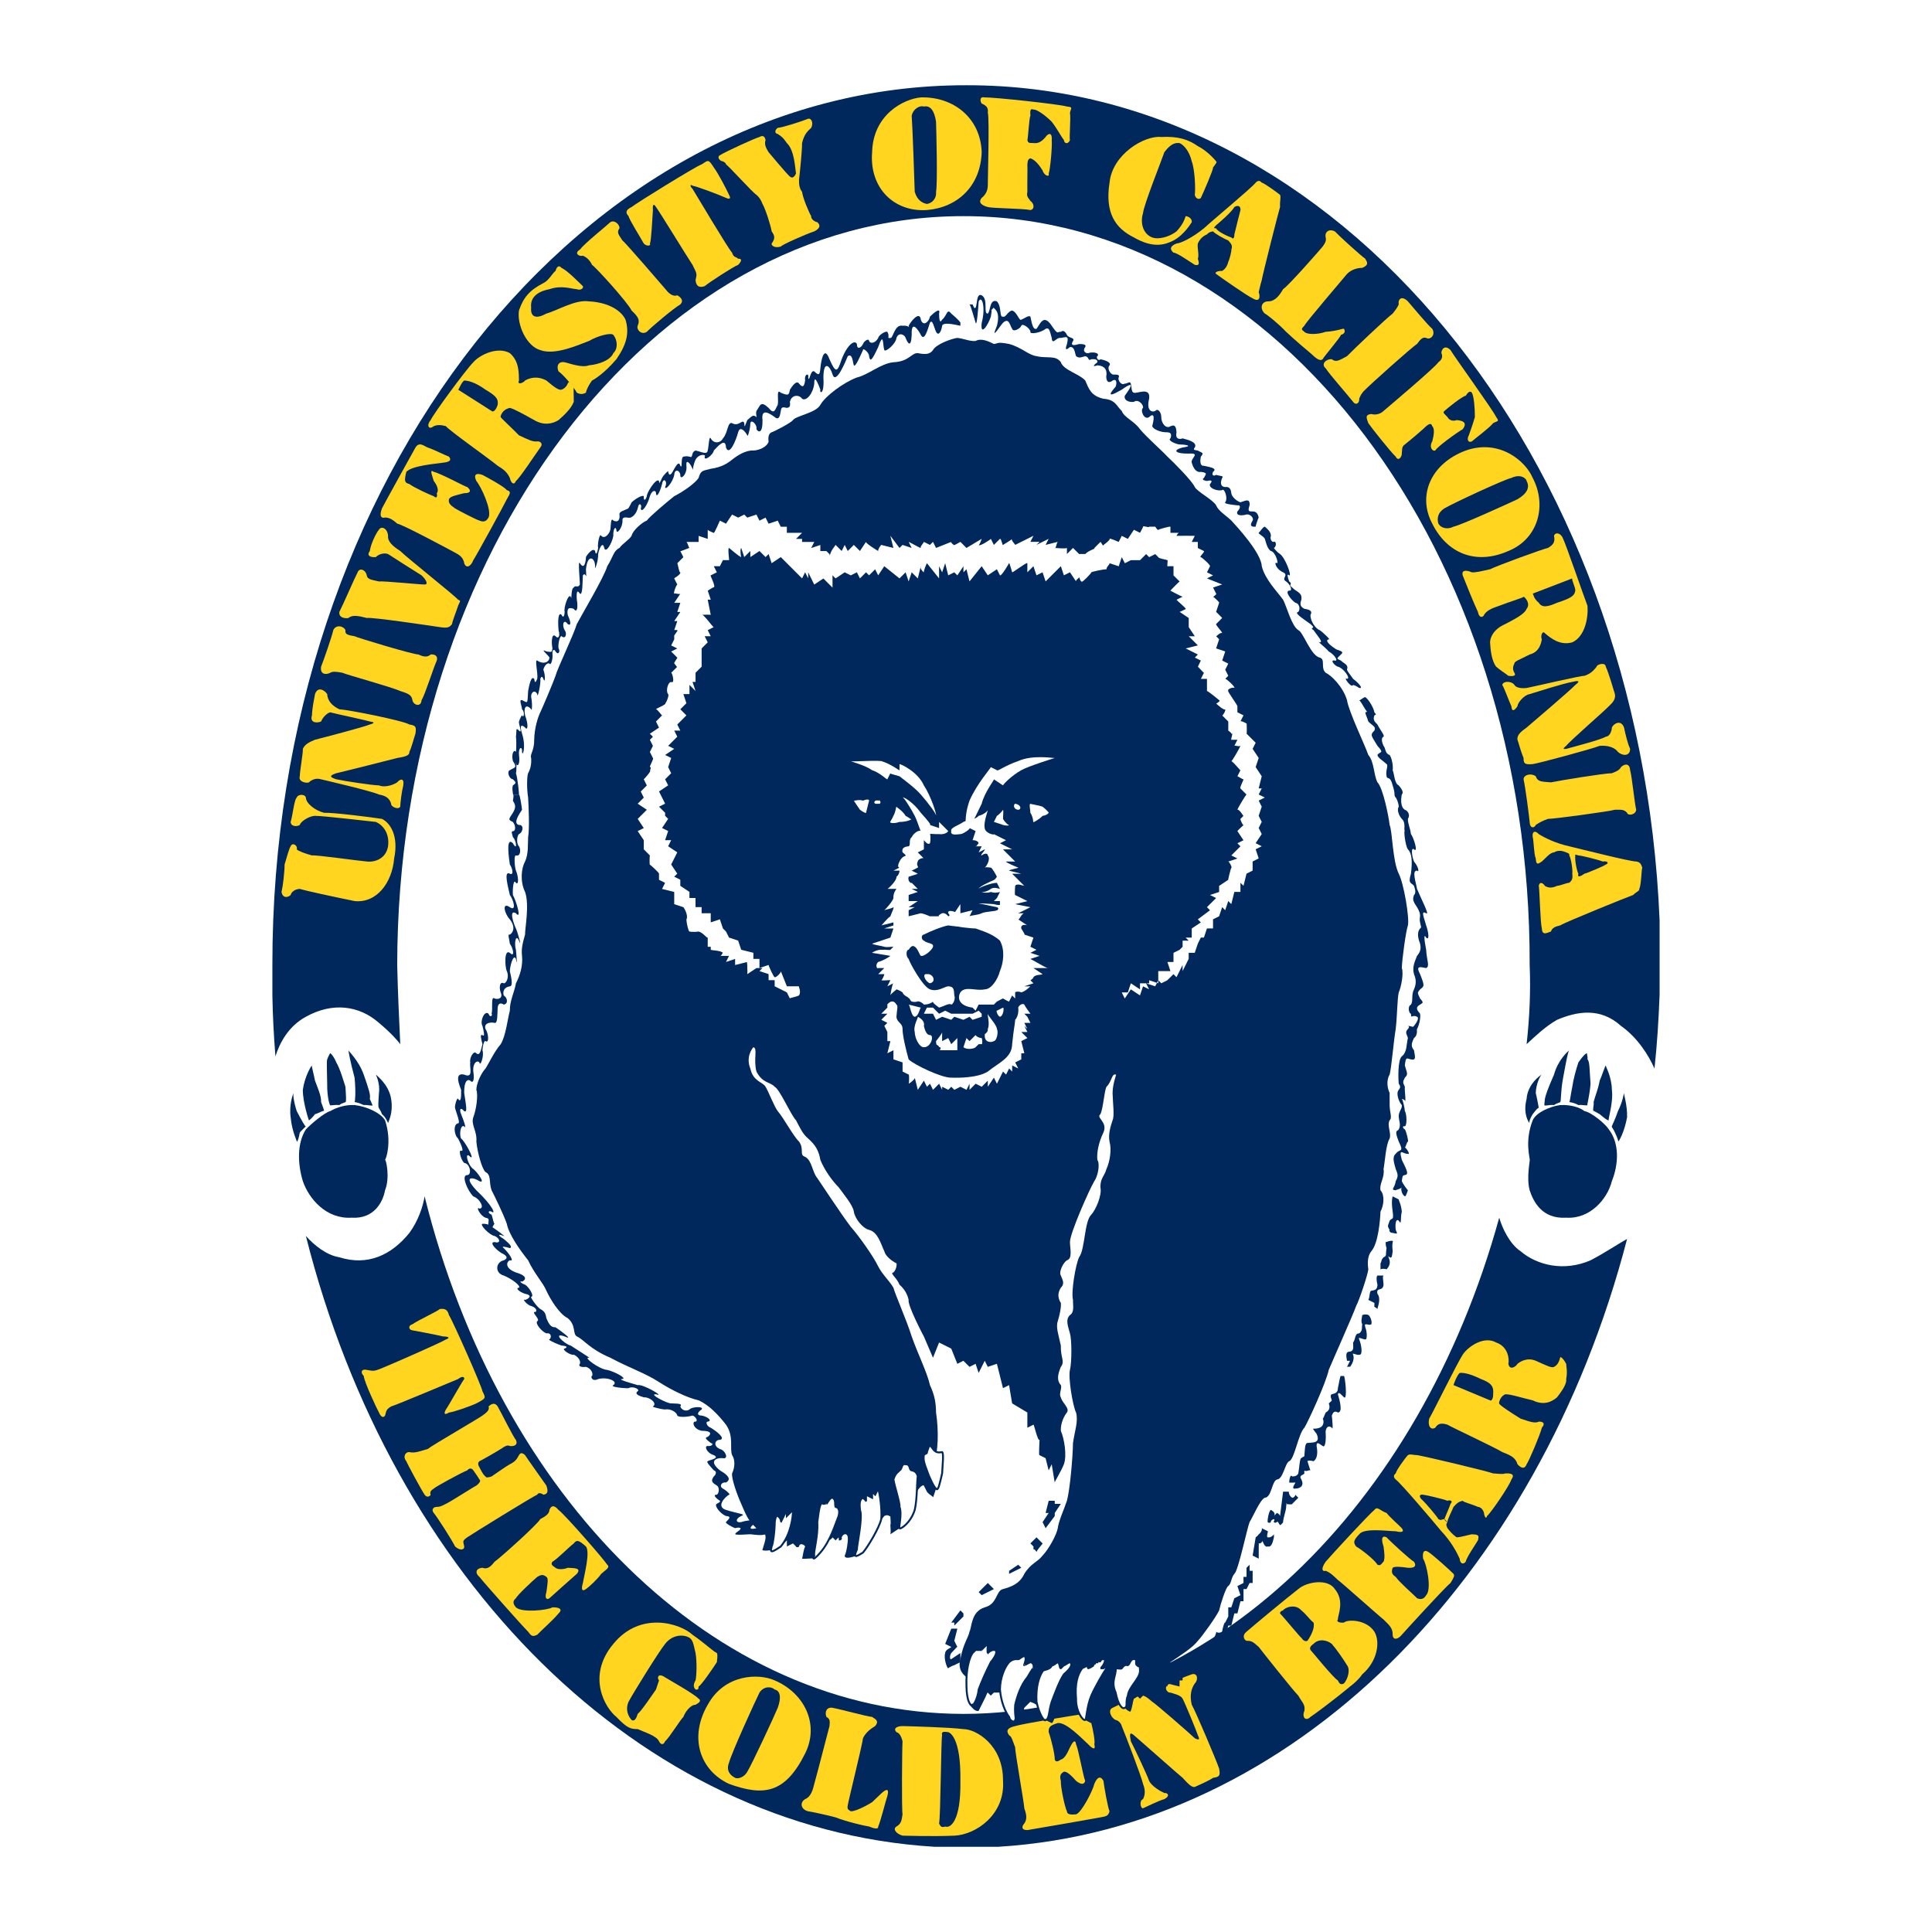 <?xml version="1.0" encoding="utf-8"?>
<!-- Generator: Adobe Illustrator 13.0.0, SVG Export Plug-In . SVG Version: 6.00 Build 14948)  -->
<!DOCTYPE svg PUBLIC "-//W3C//DTD SVG 1.0//EN" "http://www.w3.org/TR/2001/REC-SVG-20010904/DTD/svg10.dtd">
<svg version="1.0" id="Layer_1" xmlns="http://www.w3.org/2000/svg" xmlns:xlink="http://www.w3.org/1999/xlink" x="0px" y="0px"
	 width="192.756px" height="192.756px" viewBox="0 0 192.756 192.756" enable-background="new 0 0 192.756 192.756"
	 xml:space="preserve">
<g>
	<polygon fill-rule="evenodd" clip-rule="evenodd" fill="#FFFFFF" points="0,0 192.756,0 192.756,192.756 0,192.756 0,0 	"/>
	<path fill-rule="evenodd" clip-rule="evenodd" fill="#00285D" d="M42.363,119.362c-0.149,0.95-0.619,2.43-1.519,3.645
		c-1.766,2.191-4.139,3.331-6.985,2.431c-1.293-0.205-2.522-1.211-3.341-2.127c8.603,34.145,33.212,59.139,62.688,60.941h6.426
		c29.299-1.802,53.887-26.747,62.702-60.637c-0.942,0.509-2.194,1.375-3.644,2.125c-2.647,1.153-5.334,0.502-6.985-0.91
		c-1.077-0.71-1.822-2.288-2.127-3.341c-7.943,28.808-28.826,49.478-53.456,49.507C71.083,170.967,49.807,149.288,42.363,119.362
		L42.363,119.362L42.363,119.362z"/>
	<path fill-rule="evenodd" clip-rule="evenodd" fill="#00285D" d="M38.415,118.756c-0.195,1.095-1.044,2.883-3.341,2.733
		c-2.544,0.149-4.252-1.891-4.859-3.645c-0.533-1.759-0.579-3.799,0.303-5.163c0.488-0.529,1.917-1.721,2.43-1.823
		c0.626-0.372,1.527-0.656,2.43-0.606c1.186,0.14,2.576,0.752,3.038,1.518c0.712,2.134,0.094,3.891,0,3.948
		C38.508,115.66,38.936,117.463,38.415,118.756L38.415,118.756L38.415,118.756z"/>
	<path fill-rule="evenodd" clip-rule="evenodd" fill="#00285D" d="M29.303,109.037c-0.095,0.121,0,0.88,0.304,1.821
		c0.455,0.861,0.834,1.573,0.911,1.52c-0.077,0.054-0.314,0.291-0.607,0.606c-0.087,0.54-0.229,0.966-0.304,0.912
		c0.075,0.054-0.494-1.037-0.608-2.43C28.828,110.296,29.208,109.158,29.303,109.037L29.303,109.037L29.303,109.037z"/>
	<path fill-rule="evenodd" clip-rule="evenodd" fill="#00285D" d="M30.821,111.77c0,0.046-0.618-1.805-0.607-3.036
		c0.18-1.332,0.844-2.423,0.911-2.431c-0.067,0.008,0.17,0.814,0.304,1.518c0.341,0.91,0.625,1.526,0.607,2.127
		c0.114,0.349,0.303,0.776,0.304,0.911c-0.001-0.135-0.522,0.198-0.911,0.304C31.153,111.53,30.821,111.815,30.821,111.77
		L30.821,111.77L30.821,111.77z"/>
	<path fill-rule="evenodd" clip-rule="evenodd" fill="#00285D" d="M32.947,110.252c-0.039,0.093-0.323-0.762-0.303-2.127
		c-0.02-1.389-0.068-2.193,0-2.43c0.122-0.334,0.312-0.666,0.303-0.606c0.01-0.06,0.341,0.272,0.607,0.91
		c0.398,0.691,0.683,1.735,0.911,2.43c0.057,0.918,0.104,1.536,0,1.519c0.104,0.018-0.322,0.064-0.607,0.305
		C33.288,110.202,32.909,110.345,32.947,110.252L32.947,110.252L32.947,110.252z"/>
	<path fill-rule="evenodd" clip-rule="evenodd" fill="#00285D" d="M35.377,109.947c0.047,0.018,0.142-0.979,0-2.43
		c-0.428-1.586-0.617-2.631-0.607-2.733c-0.01,0.103,0.986,0.957,1.519,2.43c0.511,1.47,0.702,2.039,0.606,2.43
		c0.189,0.368,0.284,0.748,0.304,0.608c-0.02,0.14-0.541-0.05-0.911,0C35.804,110.012,35.424,109.965,35.377,109.947L35.377,109.947
		L35.377,109.947z"/>
	<path fill-rule="evenodd" clip-rule="evenodd" fill="#00285D" d="M37.808,110.555c-0.105-0.115-0.058-0.543,0-1.518
		c0.132-0.924-0.296-1.777-0.304-1.823c0.008,0.046,1.29,0.947,1.519,2.43c0.246,1.46-0.324,2.313-0.304,2.43
		c-0.02-0.116-0.257-0.638-0.608-0.911C37.987,110.771,37.703,110.439,37.808,110.555L37.808,110.555L37.808,110.555z"/>
	<path fill-rule="evenodd" clip-rule="evenodd" fill="#00285D" d="M152.615,118.756c0.364,1.095,1.215,2.883,3.645,2.733
		c2.41,0.149,4.118-1.891,4.556-3.645c0.702-1.759,0.749-3.799-0.304-5.163c-0.317-0.529-1.746-1.721-2.43-1.823
		c-0.456-0.372-1.358-0.656-2.43-0.606c-1.016,0.14-2.405,0.752-2.733,1.518c-0.846,2.134-0.229,3.891-0.304,3.948
		C152.69,115.66,152.264,117.463,152.615,118.756L152.615,118.756L152.615,118.756z"/>
	<path fill-rule="evenodd" clip-rule="evenodd" fill="#00285D" d="M162.03,109.037c-0.038,0.121-0.133,0.88-0.607,1.821
		c-0.284,0.861-0.665,1.573-0.607,1.52c-0.058,0.054,0.18,0.291,0.304,0.606c0.257,0.54,0.398,0.966,0.304,0.912
		c0.095,0.054,0.665-1.037,0.91-2.43C162.372,110.296,161.992,109.158,162.03,109.037L162.03,109.037L162.03,109.037z"/>
	<path fill-rule="evenodd" clip-rule="evenodd" fill="#00285D" d="M160.512,111.77c-0.134,0.046,0.483-1.805,0.304-3.036
		c-0.01-1.332-0.674-2.423-0.607-2.431c-0.066,0.008-0.305,0.814-0.608,1.518c-0.17,0.91-0.454,1.526-0.606,2.127
		c0.057,0.349-0.134,0.776,0,0.911c-0.134-0.135,0.39,0.198,0.606,0.304C160.046,111.53,160.378,111.815,160.512,111.77
		L160.512,111.77L160.512,111.77z"/>
	<path fill-rule="evenodd" clip-rule="evenodd" fill="#00285D" d="M158.385,110.252c-0.094,0.093,0.19-0.762,0.305-2.127
		c-0.114-1.389-0.067-2.193-0.305-2.43c0.049-0.334-0.143-0.666,0-0.606c-0.143-0.06-0.475,0.272-0.91,0.91
		c-0.229,0.691-0.514,1.735-0.607,2.43c-0.19,0.918-0.237,1.536-0.304,1.519c0.066,0.018,0.493,0.064,0.911,0.305
		C157.91,110.202,158.291,110.345,158.385,110.252L158.385,110.252L158.385,110.252z"/>
	<path fill-rule="evenodd" clip-rule="evenodd" fill="#00285D" d="M155.652,109.947c0.122,0.018,0.028-0.979,0.303-2.43
		c0.294-1.586,0.484-2.631,0.608-2.733c-0.124,0.103-1.12,0.957-1.519,2.43c-0.646,1.47-0.836,2.039-0.911,2.43
		c-0.021,0.368-0.114,0.748,0,0.608c-0.114,0.14,0.407-0.05,0.911,0C155.396,110.012,155.774,109.965,155.652,109.947
		L155.652,109.947L155.652,109.947z"/>
	<path fill-rule="evenodd" clip-rule="evenodd" fill="#00285D" d="M153.525,110.555c-0.028-0.115-0.075-0.543-0.303-1.518
		c0.037-0.924,0.465-1.777,0.607-1.823c-0.143,0.046-1.424,0.947-1.52,2.43c-0.379,1.46,0.19,2.313,0.305,2.43
		c-0.114-0.116,0.123-0.638,0.304-0.911C153.213,110.771,153.497,110.439,153.525,110.555L153.525,110.555L153.525,110.555z"/>
	<path fill-rule="evenodd" clip-rule="evenodd" fill="#00285D" d="M39.933,104.176c-0.307-0.411-0.954-1.144-2.125-2.125
		c-1.957-1.721-4.614-2.1-7.291-0.607c-1.77,0.961-2.632,2.656-3.037,3.948c-0.164-2.045-0.269-4.047-0.304-6.07V96.28
		C27.121,47.813,58.116,8.459,96.426,8.504c36.988-0.043,67.245,36.934,69.153,83.347v7.38c-0.097,2.479-0.242,4.922-0.512,7.375
		c-0.576-1.305-1.698-3.1-3.341-4.251c-2.063-1.868-4.385-1.455-6.378-0.607c-1.172,0.659-2.251,1.707-3.038,2.429
		c0.285-2.568,0.419-5.229,0.305-7.896c0.114-41.288-25.191-74.738-56.494-74.716C64.994,21.542,39.689,54.992,39.629,96.28
		C39.689,98.962,39.818,101.668,39.933,104.176L39.933,104.176L39.933,104.176z"/>
	<path fill-rule="evenodd" clip-rule="evenodd" fill="#FFD520" d="M36.289,137.282c-0.36-0.372-0.215-0.735,0.303-0.606
		c0.786,0.146,0.739,0.138,1.823-0.305c0.844-0.347,5.684-2.464,6.074-2.733c0.333-0.111,0.453-0.287-0.304-0.304
		c-0.655-0.175-2.945-0.584-3.036-0.607c-0.379-0.041-0.462-0.483,0-0.607c0.568-0.405,2.508-1.29,2.733-1.52
		c0.485-0.057,0.76,0.028,0.911,0.608c0.367,0.545,3.251,7.05,3.34,7.593c0.329,0.684,0.414,0.68-0.607,1.215
		c-0.563,0.27-2.325,0.892-2.733,0.911c-0.395,0.254-0.576,0.182-0.304-0.303c0.34-0.487,1.488-2.58,1.823-3.037
		c0.049-0.258-0.233-0.296-0.608,0c-0.253,0.097-6.251,2.63-6.681,2.733c-0.587,0.334-0.479,0.588-0.608,0.91
		c-0.136,0.216-0.377,0.23-0.606-0.304C37.589,140.537,36.364,137.928,36.289,137.282L36.289,137.282L36.289,137.282z"/>
	<path fill-rule="evenodd" clip-rule="evenodd" fill="#FFD520" d="M53.905,151.558c0.61-0.314,0.885-0.547,0.911-0.911
		c0.142-0.382,0.417-0.586,0.91,0c0.711,0.554,4.494,4.893,4.861,5.467c0.333,0.284-0.214,0.541-0.608,0.911
		c-0.316,0.483-1.223,1.317-1.519,1.518c-0.375,0.264-0.505,0.066-0.305-0.606c0.135-0.82,0.745-3.073,0.305-3.645
		c-0.732-0.657-0.926-0.677-1.215-0.304c-0.479,0.358-1.679,1.591-2.126,1.823c-0.256,0.321,0.145,0.466,0.305,0.606
		c0.222,0.199,0.838,0.169,1.215,0c0.677,0.044,1.399,0.001,0.911,0.607c-0.345,0.305-2.415,2.131-2.733,2.431
		c-0.264,0.197-0.5,0.011-0.304-0.608c0.108-0.785,0.228-1.396,0-1.52c-0.333-0.281-0.559-0.212-0.912,0
		c-0.473,0.398-1.993,1.818-2.125,2.128c-0.394,0.309-0.251,0.612,0,0.91c0.555,0.548,3.113,0.308,3.644,0
		c0.797-0.02,1.001,0.255,0.607,0.606c-0.438,0.56-1.926,1.89-2.126,2.128c-0.473,0.226-0.59,0.133-0.91-0.305
		c-0.616-0.605-4.416-4.899-4.859-5.468c-0.435-0.354-0.408-0.849,0.303-0.91c0.547,0.212,0.902-0.216,1.215-0.606
		C49.925,155.412,53.654,152.064,53.905,151.558L53.905,151.558L53.905,151.558z"/>
	<path fill-rule="evenodd" clip-rule="evenodd" fill="#FFD520" d="M73.342,177.374c0.338,0.16,0.954-0.115,1.215-0.607
		c0.46-0.74,2.703-5.56,3.038-6.378c0.384-1.051,0.236-1.71-0.304-1.823c-0.31-0.309-1.074-0.372-1.517,0.304
		c-0.446,0.896-2.754,5.949-3.038,6.986C72.427,176.645,72.832,177.111,73.342,177.374l-0.607,0.607
		c-2.896-1.354-4.025-4.622-2.125-7.897c1.701-3.096,5.117-3.143,6.681-2.43c2.966,1.263,4.491,4.374,3.038,7.289
		c-2.014,4.041-4.167,4.268-7.593,3.038L73.342,177.374L73.342,177.374L73.342,177.374z"/>
	<path fill-rule="evenodd" clip-rule="evenodd" fill="#FFD520" d="M80.633,180.715c-0.718-0.174-0.883-0.866-0.305-1.215
		c0.608-0.252,0.775-0.974,0.911-1.519c0.24-0.815,1.366-5.214,1.519-5.771c0.055-0.505,0.054-0.718-0.304-0.912
		c-0.197-0.481,0.013-1.014,0.608-0.91c0.806,0.145,3.462,0.876,3.949,0.91c0.406,0.259,0.704,0.427,0.303,0.912
		c-0.487,0.283-0.973,0.688-1.215,1.215c-0.049,0.578-1.467,6.294-1.518,6.682c-0.073,0.42,0.033,0.419,0.303,0.607
		c0.369,0.021,1.321-0.407,2.127-0.911c0.801-0.735,1.223-1.268,1.518-1.214c0.131,0.156,0.047,0.411,0,0.606
		c-0.12,0.315-0.703,2.631-0.911,3.038c0.041,0.316-0.449,0.191-0.911,0c-0.643-0.102-2.278-0.497-3.34-0.913
		C82.26,181.025,80.838,180.734,80.633,180.715L80.633,180.715L80.633,180.715z"/>
	<path fill-rule="evenodd" clip-rule="evenodd" fill="#FFD520" d="M101.286,174.337c-0.273-0.693-0.327-1.05-0.608-1.215
		c-0.267-0.368-0.296-0.71,0.608-0.911c0.696-0.226,6.376-1.174,6.985-1.215c0.488-0.105,0.42,0.494,0.607,0.911
		c0.167,0.637,0.402,1.844,0.303,2.126c0.143,0.533-0.095,0.541-0.606,0c-0.583-0.528-2.183-2.228-3.038-2.126
		c-0.805,0.252-0.923,0.408-0.91,0.911c0.207,0.533,0.627,2.202,0.606,2.733c0.123,0.358,0.457,0.093,0.608,0
		c0.338-0.056,0.637-0.596,0.91-1.215c0.172-0.344,0.513-0.981,0.608-0.304c0.245,0.509,0.716,3.229,0.911,3.645
		c-0.078,0.341-0.36,0.444-0.911,0c-0.485-0.551-0.944-0.973-1.215-0.911c-0.367,0.204-0.427,0.434-0.304,0.911
		c-0.036,0.546,0.377,2.584,0.607,3.037c0.021,0.317,0.354,0.356,0.911,0.304c0.585-0.191,1.722-2.494,1.821-3.037
		c0.316-0.762,0.658-0.79,0.912-0.304c0.086,0.7,0.438,2.664,0.606,3.037c-0.126,0.442-0.267,0.494-0.91,0.606
		c-0.734,0.138-6.384,1.123-6.986,1.216c-0.643,0.173-1.051-0.109-0.606-0.607c0.343-0.494,0.167-1.021,0-1.519
		C102.157,179.737,101.261,174.808,101.286,174.337L101.286,174.337L101.286,174.337z"/>
	<path fill-rule="evenodd" clip-rule="evenodd" fill="#FFD520" d="M114.041,180.411c-0.253,0.044-0.405-0.771,0-0.911
		c0.17-0.364,0.285-0.787,0-1.519c-0.177-0.791-1.845-5.106-2.125-5.771c-0.071-0.36-0.468-0.606-0.607-0.607
		c-0.441-0.179-0.83-1.005-0.304-1.215c0.522-0.272,2.201-1.012,2.733-1.216c0.281-0.118,0.678,0.129,1.215,0.608
		c0.417,0.249,3.812,3.221,4.252,3.645c0.461,0.227,0.512,0.134,0.304-0.304c-0.113-0.375-1.257-3.156-1.519-3.645
		c-0.193-0.35-0.786-0.464-1.215-0.608c-0.31,0.071-0.828-0.608,0-0.91c0.667-0.368,1.441-0.664,2.127-0.911
		c0.626-0.186,0.646,0.604,0.303,0.911c-0.359,0.515-0.525,1.201-0.303,2.125c0.37,0.623,2.56,5.792,2.732,6.379
		c0.128,0.699,0.037,0.819-0.607,0.911c-0.537,0.365-1.311,0.662-1.822,0.911c-0.302,0.073-0.7-0.345-1.215-0.911
		c-0.467-0.373-4.234-3.723-4.859-4.252c-0.436-0.357-0.446-0.12-0.305,0.606c0.344,0.664,1.563,3.221,1.823,3.949
		c0.251,0.531,1.111,1.036,1.52,1.215c0.25-0.053,0.674,0.233,0,0.607C115.506,179.69,114.444,180.239,114.041,180.411
		L114.041,180.411L114.041,180.411z"/>
	<path fill-rule="evenodd" clip-rule="evenodd" fill="#FFD520" d="M133.479,157.632c-0.497-0.476-0.758-0.724-1.214-0.911
		c-0.305,0.101-0.536-0.15,0-0.91c0.467-0.561,4.371-4.791,4.858-5.164c0.29-0.415,0.604,0.101,1.216,0.303
		c0.313,0.412,1.24,1.223,1.519,1.52c0.256,0.319,0.073,0.471-0.606,0.304c-0.841-0.005-3.146-0.368-3.646,0.304
		c-0.594,0.626-0.593,0.822-0.303,1.215c0.521,0.292,1.875,1.352,2.126,1.822c0.375,0.169,0.476-0.246,0.608-0.303
		c0.164-0.36,0.067-0.969,0-1.52c-0.171-0.484-0.291-1.196,0.303-0.912c0.401,0.445,2.441,2.305,2.733,2.432
		c0.265,0.398,0.105,0.653-0.606,0.606c-0.718-0.104-1.339-0.155-1.519,0c-0.161,0.445-0.067,0.662,0.304,0.91
		c0.326,0.507,1.9,1.865,2.125,2.128c0.446,0.192,0.732,0.019,0.911-0.305c0.574-0.569,0.062-3.087-0.304-3.645
		c-0.105-0.728,0.146-0.96,0.607-0.607c0.534,0.376,2.018,1.713,2.43,2.126c0.123,0.204,0.042,0.331-0.304,0.911
		c-0.59,0.463-4.447,4.705-4.859,5.164c-0.41,0.514-0.905,0.541-0.91,0c0.02-0.726-0.444-1.032-0.911-1.52
		C137.623,161.268,133.892,157.924,133.479,157.632L133.479,157.632L133.479,157.632z"/>
	<path fill-rule="evenodd" clip-rule="evenodd" fill="#FFD520" d="M144.11,151.558c0.058-0.193,0.542-1.26,0.607-1.519
		c0.307-0.315-0.074-0.404-0.304-0.305c-0.437-0.187-2.198-0.589-2.43-0.606c-0.339-0.07-0.525,0.169,0,0.606
		c0.243,0.217,1.448,1.624,1.519,1.823C143.816,151.733,143.768,151.588,144.11,151.558c-0.058,0.03,0.184,0.312,0.304,0.304
		c-0.212,0.246-0.067,0.436,0,0.607c0.223,0.299,0.513,0.626,0.912,0.91c0.459-0.011,1.215-0.258,1.519-0.303
		c0.551,0.034,0.787,0.03,0.606,0.607c-0.279,0.473-1.117,1.671-1.215,2.127c-0.207,0.282-0.558,0.264-0.606-0.305
		c-0.251-0.565-0.836-1.696-1.823-2.733c-0.844-1.026-4.01-4.753-4.555-5.164c-0.239-0.225-0.241-0.414,0-0.606
		c0.036-0.286,0.969-1.58,1.215-1.822c0.224-0.144,0.51-0.005,0.91,0c0.646,0.076,7.024,1.604,7.594,1.822
		c0.669,0.05,1.002,0.093,1.214,0c0.356-0.01,1.068-0.02,0.607,0.606c-0.188,0.617-2.05,3.348-2.43,3.646
		c-0.086,0.373-0.279,0.043-0.303-0.305c-0.08-0.316-0.321-0.597-0.608-0.606c-0.571-0.264-1.38-0.442-1.519-0.608
		c-0.338,0.077-0.527,0.175-0.911,0.608c-0.08,0.237-0.637,1.287-0.607,1.519L144.11,151.558L144.11,151.558L144.11,151.558z"/>
	<path fill-rule="evenodd" clip-rule="evenodd" fill="#FFD520" d="M149.577,140.016c-0.046,0.148-0.038-0.624,0.607-0.91
		c0.554-0.013,1.633,0.36,2.734,0.606c1.062,0.524,1.868,0.187,2.43-0.303c0.332-0.442,1.001-1.285,0.911-1.822
		c0.152-0.728-0.011-1.374,0-1.52c-0.204-0.397-0.569-0.814-0.607-0.606c-0.125,0.496-0.316,0.771-0.607,0.91
		c-0.235,0.148-0.771-0.142-1.822-0.607c-0.83-0.354-1.527,0.061-1.823,0.304c-0.182,0.324-0.793,0.675-0.91,0
		c0.104-0.48-0.021-1.712-1.215-2.125c-1.223-0.696-2.81,0.407-3.342,1.214c-0.601,0.939-3.037,5.907-3.341,6.379
		c-0.167,0.673,0.12,1.201,0.606,0.91c0.255-0.421,0.592-0.504,1.216-0.304c0.353,0.227,4.827,2.317,5.467,2.733
		c0.944,0.361,1.323,0.582,1.519,1.215c0.379,0.422,0.729,0.504,0.911,0c0.246-0.345,1.331-2.9,1.52-3.645
		c0.45-0.527-0.05-0.631-0.305-0.606c-0.382,0.186-0.844,0.027-1.821-0.304C150.893,141.029,149.531,140.164,149.577,140.016
		l-0.911-0.304l-3.645-1.519c-0.03,0.036,0.307-0.943,0.608-1.216c0.319-0.031,0.949,0.031,2.125,0.609
		c1.021,0.379,1.302,0.735,1.216,1.519c0.024,0.48-0.223,0.718-0.305,0.606L149.577,140.016L149.577,140.016L149.577,140.016z"/>
	<path fill-rule="evenodd" clip-rule="evenodd" fill="#FFD520" d="M131.051,164.011c0.521-0.562,1.375-0.373,1.822,0
		c0.503,0.576,1.215,1.621,1.518,2.125c0.361,0.445,0.077,1.394-0.303,1.823l0.607,0.304c0.385-0.287,0.874-0.709,1.214-1.215
		c1.501-1.274,1.832-3.22,1.215-4.253c-0.807-1.244-2.705-1.244-3.036-0.91c-0.428,0.046-0.807-0.097-0.608-0.305
		c-0.01-0.457,0.702-1.834-0.304-3.038c-0.702-1.073-2.791-0.741-3.645,0c-1.14,0.873-4.555,3.721-5.163,4.253
		c-0.437,0.321-0.294,0.796,0,0.911c0.56-0.02,0.699,0.167,1.215,0.608c0.199,0.272,3.474,4.401,3.948,4.858
		c0.38,0.683,0.712,0.872,0.608,1.52c-0.275,0.681,0.15,1.062,0.606,0.606c0.209-0.127,2.201-1.577,3.949-3.036l-0.607-0.304
		c-0.285,0.141-0.428,0.093-0.608-0.305c-0.389-0.172-2.571-2.877-2.733-3.036C130.645,164.427,130.729,164.222,131.051,164.011
		l-0.607-0.305c-0.271,0.102-0.438-0.068-0.608-0.303c-0.113-0.05-1.869-2.185-2.125-2.432c-0.03-0.039,0.019-0.229,0.303-0.303
		c0.19-0.305,1.234-0.686,1.822,0c0.55,0.454,0.788,0.882,1.216,1.216c0.142,0.52-0.219,1.254-0.607,1.821L131.051,164.011
		L131.051,164.011L131.051,164.011z"/>
	<path fill-rule="evenodd" clip-rule="evenodd" fill="#FFD520" d="M95.21,183.145c2.192-0.097,5.088-2.137,4.861-5.467
		c0.037-3.6-2.716-5.165-3.95-5.164c-1.519-0.191-5.458-0.285-6.075-0.303c-0.711,0.018-0.902,0.302-0.607,0.607
		c0.275,0.074,0.465,0.359,0.607,0.91c-0.048,0.683-0.095,6.805,0,7.29c-0.095,0.464-0.048,0.891-0.607,1.216
		c-0.39,0.244-0.05,0.712,0.607,0.91C90.474,183.144,92.846,183.239,95.21,183.145l-0.911-0.91c-0.359,0.12-0.456,0.007-0.608-0.305
		c0.153-0.543,0.199-8.515,0.304-8.808c-0.105-0.372,0.18-0.372,0.608-0.304c0.141,0.027,1.281,0.502,1.215,4.859
		c0.065,4.089-1.026,4.754-1.519,4.557L95.21,183.145L95.21,183.145L95.21,183.145z"/>
	<path fill-rule="evenodd" clip-rule="evenodd" fill="#FFD520" d="M65.75,167.654c-0.224-0.261-0.096-0.789,0.608-0.304
		c0.436,0.274,2.904,1.649,3.34,2.127c0.322,0.188,0.038,0.425-0.303,0.606c-0.514,0.009-1.035,0.721-1.214,1.215
		c-0.295,0.265-1.435,2.116-1.823,2.43c-0.181,0.445-0.466,0.303-0.608,0c-0.238-0.551-1.519-0.932-2.126-1.215
		c-0.722-0.001-1.054-0.096-2.125-1.215c-1.111-0.875-3.01-4.054-0.304-7.288c2.704-3.315,6.691-2.034,7.897-0.911
		c1.262,0.871,2.069,1.678,2.43,1.821c0.113,0.236,0.01,0.727,0,0.912c-0.361,0.558-1.547,2.313-1.823,2.43
		c-0.01,0.358-0.105,0.312-0.303,0.303c-0.276-0.277-0.181-0.608,0-0.911c0.104-0.457,0.151-1.832,0-2.733
		c-0.229-0.997-0.276-1.283-0.607-1.518c-0.523-0.335-1.661-0.382-2.43,0.607c-0.655,0.813-3.265,5.038-3.645,5.771
		c-0.381,0.88,0.047,1.545,0.304,1.822c0.312,0.197,0.495-0.235,0.607-0.607c0.417-0.335,1.604-2.138,1.823-2.431
		C65.607,168.1,65.654,167.909,65.75,167.654L65.75,167.654L65.75,167.654z"/>
	<path fill-rule="evenodd" clip-rule="evenodd" fill="#FFD520" d="M40.54,145.786c-0.383-0.461-0.085-0.94,0.304-0.911
		c0.561,0.159,1.272-0.172,1.823-0.304c0.398-0.343,5.239-3.143,5.466-3.341c0.531-0.372,0.722-0.609,0.608-0.91
		c0.114-0.078,0.54-0.553,0.911,0c0.294,0.491,1.576,3.102,1.823,3.34c0.228,0.521-0.2,0.663-0.608,0.608
		c-0.257-0.135-0.507,0.032-0.911,0.303c-0.342,0.227-2.003,1.176-2.125,1.215c-0.162,0.15-0.162,0.341,0,0.608
		c0.027,0.018,0.359,0.776,0.607,0.91c0.037,0.151,0.322,0.103,0.608,0c0.284-0.182,1.471-1.035,1.821-1.215
		c0.598-0.295,0.692-0.532,0.911-0.91c0.067-0.097,0.209-0.382,0.608,0c0.17,0.282,1.832,2.608,2.126,3.038
		c0.18,0.52,0.18,0.851-0.303,0.91c-0.181-0.153-0.514-0.248-0.608,0c-0.38,0.131-6.596,3.975-6.984,4.251
		c-0.561,0.389-0.371,0.436-0.304,0.912c0.026,0.378-0.448,0.426-0.911,0c-0.296-0.619-1.814-2.992-2.127-3.342
		c-0.257-0.313-0.067-0.6,0.304-0.606c0.388,0.007,0.625-0.182,0.911-0.304c0.379-0.164,2.895-1.776,3.038-1.821
		c0.426-0.336,0.426-0.524,0.304-0.609c-0.162-0.295-0.542-0.817-0.608-0.91c-0.124-0.191-0.361-0.286-0.606,0
		c-0.514,0.188-3.218,1.658-3.342,1.821c-0.351,0.218-0.399,0.406-0.304,0.608c-0.095,0.178-0.38,0.321-0.607,0
		C42.099,148.761,40.597,145.984,40.54,145.786L40.54,145.786L40.54,145.786z"/>
	<path fill-rule="evenodd" clip-rule="evenodd" fill="#FFD520" d="M28.999,89.294c-0.273,0.26-0.789,0.359-0.911-0.303
		c0.122-0.477,0.312-1.995,0.304-2.734c0.199-0.685,0.483-1.682,0.607-1.822c0.161-0.429,0.73-0.097,0.608,0.303
		c0.123,0.169,0.93,0.455,1.519,0.608c0.455-0.059,4.394,0.511,5.466,0.607c0.826,0.093,1.917-0.286,2.126-1.519
		c0.17-1.331-0.542-2.137-1.214-2.43c-0.845-0.088-5.259-0.609-6.075-0.607c-0.514-0.001-1.415,0.52-1.519,0.911
		c-0.275,0.178-0.894,0.178-0.912-0.304c0.209-0.657,0.351-2.223,0.608-2.43c0.123-0.363,0.834-0.363,0.911,0
		c0.019,0.587,0.92,1.298,1.823,1.519c0.996-0.031,4.697,0.444,5.77,0.607c0.826,0.407,1.68,1.688,1.215,3.948
		c-0.199,2.391-1.718,4.479-3.948,4.252c-2.136-0.438-4.793-1.007-5.466-1.215C29.444,88.704,29.065,88.989,28.999,89.294
		L28.999,89.294L28.999,89.294z"/>
	<path fill-rule="evenodd" clip-rule="evenodd" fill="#FFD520" d="M39.933,80.486c-0.19,0.339-0.95,0.007-0.911-0.304
		c-0.134-0.448-0.419-0.78-1.214-0.911c-0.723-0.343-5.231-1.388-5.772-1.519c-0.503-0.153-0.931,0.037-1.215,0.304
		c-0.19,0.112-1.092-0.03-0.911-0.607c0.009-0.562,0.341-2.365,0.304-2.734c0.226-0.486,0.654-0.676,1.215-0.911
		c0.579-0.145,4.943-1.284,5.466-1.52c0.522-0.144,0.475-0.239,0-0.303c-0.379-0.125-3.322-0.743-3.948-0.912
		c-0.323,0.074-0.75,0.501-0.911,0.912c-0.314,0.159-1.167,0.207-0.911-0.608c0.027-0.799,0.217-1.606,0.304-2.126
		c0.293-0.809,0.958-0.382,1.215,0c0.027,0.663,0.501,1.185,1.214,1.518c0.901,0.046,6.406,1.138,6.985,1.519
		c0.655,0.094,0.703,0.236,0.608,0.912c-0.19,0.558-0.381,1.364-0.608,1.822c0.038,0.397-0.531,0.492-1.214,0.608
		c-0.646,0.168-5.534,1.402-6.075,1.518c-0.788,0.264-0.598,0.407,0,0.607c0.826,0.179,3.625,0.605,4.253,0.607
		c0.7,0.283,1.603-0.144,1.821-0.304c0.256-0.314,0.73-0.504,0.608,0.304C40.075,78.976,39.932,80.162,39.933,80.486L39.933,80.486
		L39.933,80.486z"/>
	<path fill-rule="evenodd" clip-rule="evenodd" fill="#FFD520" d="M34.162,67.122c-0.588-0.109-0.968-0.154-1.215,0
		c-0.418,0.226-1.035,0.179-0.911-0.607c0.256-0.638,1.11-3.105,1.215-3.645c0.274-0.6,1.035-0.41,1.215,0
		c-0.085,0.444,0.294,0.492,0.911,0.607c0.332,0.169,5.836,1.83,6.378,1.822c0.599,0.293,0.931,0.245,1.215,0
		c0.284-0.039,0.758,0.055,0.607,0.607c-0.323,0.682-1.178,3.434-1.519,3.949c-0.039,0.719-0.797,0.53-0.911,0
		c-0.077-0.515-0.41-0.657-1.215-0.912C39.031,68.535,34.665,67.348,34.162,67.122L34.162,67.122L34.162,67.122z"/>
	<path fill-rule="evenodd" clip-rule="evenodd" fill="#FFD520" d="M36.592,61.655c-0.798-0.209-1.452-0.334-1.822,0
		c-0.105,0.046-1.007,0.093-0.911-0.607c0.378-0.724,1.518-3.38,1.822-3.948c0.171-0.477,0.787-0.287,0.911,0.304
		c0.067,0.454,0.636,0.454,1.216,0.607c0.463-0.059,4.212,0.321,4.555,0.304c0.323,0.017,0.274-0.363-0.304-0.911
		c-0.655-0.4-3.028-1.919-3.341-2.126c-0.447-0.173-1.016,0.064-1.214,0.303c-0.466,0.046-0.988-0.096-0.608-0.607
		c0.096-0.723,0.664-1.862,0.913-2.125c0.226-0.4,0.844-0.163,0.91,0.607c-0.066,0.558,0.455,1.032,1.215,1.518
		c0.759,0.749,5.505,4.498,5.771,4.86c0.304,0.112,0.208,0.112,0,0.608c-0.171,0.548-0.551,1.45-0.607,1.822
		c-0.229,0.292-0.371,0.435-1.215,0.304C42.828,62.413,37.133,61.559,36.592,61.655L36.592,61.655L36.592,61.655z"/>
	<path fill-rule="evenodd" clip-rule="evenodd" fill="#FFD520" d="M39.629,52.24c-0.476-0.42-0.789-0.6-1.215-0.607
		c-0.333,0.103-0.618-0.088-0.304-0.912c0.351-0.695,3.151-5.725,3.342-6.074c0.378-0.6,0.806-0.173,1.215,0
		c0.635,0.207,1.727,0.776,2.126,0.911c0.266,0.34,0.122,0.53-0.608,0.607c-0.787,0.112-3.113,0.302-3.645,0.912
		c-0.228,0.909-0.18,1.099,0.304,1.214c0.465,0.359,2.031,1.071,2.43,1.215c0.361,0.331,0.361-0.097,0.304-0.304
		c0.246-0.268,0.009-0.838-0.304-1.215c-0.162-0.572-0.446-1.235,0-0.911c0.692,0.15,3.113,1.479,3.342,1.518
		c0.435,0.34,0.341,0.625-0.304,0.608c-0.779,0.207-1.397,0.302-1.519,0.608c-0.067,0.358,0.075,0.548,0.608,0.911
		c0.321,0.207,2.172,1.156,2.43,1.215c0.501,0.226,0.739-0.011,0.911-0.303c0.351-0.752-0.741-3.077-1.215-3.645
		c-0.285-0.572-0.095-0.856,0.607-0.607c0.437,0.226,2.192,1.175,2.43,1.519c0.427,0.131,0.379,0.273,0,0.912
		c-0.284,0.595-3.038,5.626-3.341,6.074c-0.266,0.691-0.74,0.833-0.91,0.303c-0.115-0.704-0.637-0.893-1.215-1.215
		C44.631,54.725,40.218,52.352,39.629,52.24L39.629,52.24L39.629,52.24z"/>
	<path fill-rule="evenodd" clip-rule="evenodd" fill="#FFD520" d="M49.956,41.61c-0.058,0.017,0.085-0.743,0.911-0.912
		c0.409,0.086,1.404,0.644,2.43,1.215c0.967,0.567,1.821,0.378,2.429,0c0.437-0.382,1.244-1.093,1.519-1.822
		c0.009-0.505-0.038-1.169,0-1.519c-0.133-0.22-0.417-0.694-0.606-0.304c-0.097,0.273-0.334,0.511-0.608,0.607
		c-0.294,0.093-0.769-0.287-1.519-0.911c-0.959-0.515-1.718-0.23-2.126,0c-0.162,0.245-0.827,0.482-0.608,0
		c-0.029-0.657,0.067-1.891-0.911-2.733c-1.206-0.676-2.961,0.13-3.645,0.911c-0.74,0.738-4.015,5.199-4.252,5.771
		c-0.428,0.473-0.238,1.042,0.304,0.608c0.312-0.135,0.659-0.157,1.215,0c0.333,0.434,4.366,3.282,5.163,3.948
		c0.627,0.377,0.958,0.663,1.215,1.215c0.124,0.586,0.455,0.729,0.608,0.304c0.416-0.334,1.935-2.66,2.43-3.341
		C54.264,44.189,53.79,44,53.6,44.04c-0.474,0.054-0.902-0.183-1.822-0.607C51.084,42.718,49.898,41.627,49.956,41.61l-0.91-0.608
		l-3.342-2.126c0.067,0.045,0.304-0.714,0.608-0.911c0.359,0.007,1.071,0.15,2.125,0.911c0.939,0.568,1.318,0.853,1.214,1.518
		c-0.18,0.568-0.466,0.758-0.606,0.608L49.956,41.61L49.956,41.61L49.956,41.61z"/>
	<path fill-rule="evenodd" clip-rule="evenodd" fill="#FFD520" d="M54.208,28.246c0.542-0.246,0.91-0.999,1.215-1.215
		c0.075-0.259,0.264-0.686,0.606-0.304c0.607,0.283,1.746,1.469,2.125,1.823c0.095,0.216-0.237,0.453-0.606,0.304
		c-0.58-0.04-1.529-0.42-2.733,0c-1.264,0.245-1.927,0.861-1.822,1.822c-0.105,1.127,0.7,1.079,1.518,0.607
		c1.082-0.287,2.886-1.426,4.252-1.215c1.574,0.073,3.093,0.69,3.645,1.822c0.397,1.336,0.113,2.475-0.911,3.949
		c-1.253,1.468-2.251,2.039-2.43,2.125c-0.296,0.388-0.58,0.957-0.608,1.215c-0.257,0.122-0.495,0.216-0.911,0
		c-0.152-0.353-1.292-1.776-1.823-2.126c-0.228-0.505-0.038-1.027,0.608-0.911c0.398,0.074,1.727,0.596,2.43,0.304
		c1.006-0.087,2.144-0.515,2.43-1.214c0.475-0.439,0.426-1.293,0-1.823c-0.238-0.23-1.472,0.055-2.43,0.608
		c-0.845,0.301-3.36,1.488-4.859,0.911c-1.349-0.372-2.346-2.507-2.127-3.949C52.224,29.667,52.841,28.955,54.208,28.246
		L54.208,28.246L54.208,28.246z"/>
	<path fill-rule="evenodd" clip-rule="evenodd" fill="#FFD520" d="M59.068,26.424c-0.256-0.517-0.554-0.758-0.913-0.912
		c-0.405,0.115-0.899-0.258-0.302-0.607c0.489-0.646,2.538-2.265,3.036-2.734c0.435-0.285,0.973,0.284,0.912,0.608
		c-0.319,0.447-0.024,0.691,0.303,1.215c0.318,0.228,4.062,4.592,4.556,5.163c0.312,0.282,0.617,0.421,0.911,0.304
		c0.34,0.184,0.688,0.52,0.304,0.911c-0.68,0.393-2.882,2.251-3.342,2.733c-0.525,0.353-1.062-0.215-0.911-0.607
		c0.251-0.59,0.047-0.889-0.607-1.519C62.589,30.129,59.55,26.778,59.068,26.424L59.068,26.424L59.068,26.424z"/>
	<path fill-rule="evenodd" clip-rule="evenodd" fill="#FFD520" d="M70.306,28.55c-0.476,0.168-0.855,0.074-0.911-0.608
		c0.151-0.647,0.151-0.6-0.304-1.518c-0.59-0.885-3.341-5.393-3.645-5.771c-0.172-0.288-0.362-0.382-0.304,0.304
		c-0.059,0.738-0.152,3.063-0.304,3.341c0.152,0.197-0.276,0.339-0.607,0c-0.333-0.61-1.472-2.413-1.519-2.733
		c-0.333-0.344-0.286-0.628,0.304-0.911c0.455-0.382,6.508-4.121,6.985-4.252c0.684-0.448,0.668-0.533,1.215,0.304
		c0.465,0.624,1.319,2.285,1.519,2.734c0.179,0.311,0.132,0.5-0.304,0.303c-0.608-0.278-2.839-1.131-3.341-1.215
		c-0.257-0.201-0.257,0.084,0,0.304c0.218,0.349,3.54,5.949,3.948,6.378c0.161,0.52,0.398,0.377,0.607,0.607
		c0.361-0.039,0.408,0.198,0,0.608C73.2,26.583,70.779,28.149,70.306,28.55L70.306,28.55L70.306,28.55z"/>
	<path fill-rule="evenodd" clip-rule="evenodd" fill="#FFD520" d="M77.899,24.601c-0.626,0.183-0.951-0.106-0.911-0.304
		c0.341-0.467,0.341-0.751,0-1.214c-0.04-0.392-0.608-2.243-0.912-2.734c-0.171-0.458-0.361-0.695-0.607-0.911
		c-0.419-0.259-2.744-2.869-3.038-3.038c0.008-0.116-0.134-0.21-0.304-0.303c-0.304-0.002-0.637-0.43-0.303-0.607
		c0.615-0.392,3.653-1.768,3.949-1.822c0.369-0.23,0.558,0.006,0.606,0.304c-0.143,0.462,0.047,0.795,0.304,1.214
		c0.217,0.245,1.783,2.143,2.125,2.43c0.228,0.188,0.418,0.093,0.608-0.304c-0.096-0.553-0.143-2.308-0.912-3.037
		c-0.465-0.695-0.702-0.742-0.911-0.911c-0.266-0.021-0.361-0.353,0-0.607c0.493-0.031,2.533-0.695,3.038-0.911
		c0.349-0.069,0.54,0.453,0.302,0.911c-0.332,0.302-0.712,0.634-0.911,1.519c0.009,0.729-0.229,3.054-0.304,3.645
		c-0.018,0.548,0.075,0.928,0.304,1.215c0.057,0.567,0.673,2.038,0.911,2.43c-0.046,0.179,0.19,0.51,0.608,0.607
		c0.341,0.283,0.294,0.615-0.304,0.912C80.414,23.355,78.041,24.399,77.899,24.601L77.899,24.601L77.899,24.601z"/>
	<path fill-rule="evenodd" clip-rule="evenodd" fill="#FFD520" d="M92.477,20.349c0.56-0.078,0.987-0.6,0.912-1.215
		c0.169-0.809,0.027-6.124,0-6.986c-0.162-1.131-0.59-1.653-1.215-1.519c-0.324-0.134-1.036,0.15-1.215,0.912
		c0.084,1.042,0.274,6.594,0.303,7.593C91.518,20.034,92.087,20.271,92.477,20.349v0.607c-3.284,0.216-5.751-2.204-5.466-5.771
		c0.094-3.741,3.131-5.308,4.859-5.467c3.207-0.094,5.961,2.01,6.074,5.467c-0.113,3.377-2.393,5.512-5.467,5.771V20.349
		L92.477,20.349L92.477,20.349z"/>
	<path fill-rule="evenodd" clip-rule="evenodd" fill="#FFD520" d="M98.553,20.653c-0.564-0.14-1.008-0.429-0.608-0.911
		c0.361-0.278,0.599-0.705,0.608-1.215c-0.01-0.628,0.179-6.703,0-7.289c0.085-0.553-0.247-0.743-0.608-0.912
		c-0.113-0.116-0.304-0.733,0.304-0.607c0.816-0.031,7.508,0.681,8.201,0.911c0.636,0.055,0.398,0.15,0.303,0.608
		c0.096,0.681-0.095,2.531,0,2.733c-0.19,0.462-0.569,0.368-0.606,0c-0.247-0.297-0.627-1.056-1.215-1.823
		c-0.552-0.562-1.5-1.274-1.823-1.215c-0.342-0.154-0.342,0.178-0.304,0.607c-0.132,0.234-0.228,2.228-0.303,2.43
		c0.075,0.368,0.265,0.273,0.606,0.303c0.513,0.064,0.844-0.173,1.215-0.607c0.199-0.326,0.674-0.562,0.608,0.304
		c0.065,0.748-0.172,3.073-0.304,3.34c0.132,0.397-0.438,0.254-0.608-0.304c-0.304-0.486-0.73-1.055-1.215-1.215
		c-0.181,0.065-0.275,0.16-0.303,0.608c0.027,0.312-0.021,2.114,0,2.734c-0.115,0.52,0.122,0.615,0.303,0.911
		c0.39,0.273,0.437,0.842,0,0.911C102.102,20.793,99.018,20.793,98.553,20.653L98.553,20.653L98.553,20.653z"/>
	<path fill-rule="evenodd" clip-rule="evenodd" fill="#FFD520" d="M118.294,21.564c0.315,0.021,0.655,0.273,0.608,0.607
		c-0.049,0.046-0.713,1.233-1.823,1.823c-0.883,0.454-2.068,0.786-3.948-0.304c-1.823-0.904-2.914-2.422-2.431-5.467
		c0.276-2.84,3.503-4.738,5.164-4.555c1.661-0.088,2.705,0.244,3.645,0.911c0.769,0.377,1.576,1.185,1.823,1.519
		c0.132,0.045-0.059,0.282-0.305,0.607c0.058,0.149-0.987,2.57-1.215,3.037c-0.151,0.197-0.531,0.103-0.607-0.303
		c0.076-0.449,0.028-2.442-0.303-3.341c-0.239-1-0.761-1.616-1.215-1.823c-0.59-0.078-1.017,0.254-1.519,0.911
		c-0.258,0.767-2.061,5.275-2.128,6.075c-0.312,1.003,0.021,2.095,0.912,2.429c0.626,0.235,1.718-0.049,2.43-0.607
		C118.095,22.312,118.189,21.837,118.294,21.564L118.294,21.564L118.294,21.564z"/>
	<path fill-rule="evenodd" clip-rule="evenodd" fill="#FFD520" d="M121.332,22.779c0.115,0.315,1.176,0.814,1.519,0.911
		c0.228,0.283,0.321-0.097,0.303-0.304c0.113-0.458,0.541-2.214,0.608-2.43c0.027-0.354-0.209-0.543-0.608-0.304
		c-0.266,0.52-1.689,1.706-1.821,1.822C121.085,22.738,121.036,22.786,121.332,22.779l-0.305,0.304
		c-0.322,0.036-0.513,0.178-0.607,0.303c-0.38,0.16-0.712,0.444-0.911,0.911c-0.085,0.387,0.152,1.146,0,1.518
		c0.152,0.482,0.152,0.72-0.304,0.608c-0.589-0.363-1.775-1.217-2.126-1.215c-0.383-0.317-0.361-0.666,0.304-0.911
		c0.475-0.04,1.612-0.61,2.734-1.519c0.968-0.894,4.734-4.011,5.163-4.556c0.218-0.23,0.407-0.23,0.606,0
		c0.275,0.055,1.556,1.004,1.823,1.216c0.114,0.263-0.03,0.548,0,1.214c-0.124,0.378-1.737,6.737-1.823,7.289
		c-0.199,0.682-0.247,1.013-0.304,1.215c0.151,0.368,0.151,1.08-0.606,0.607c-0.475-0.191-3.181-2.089-3.645-2.43
		c-0.201-0.135,0.132-0.325,0.606-0.303c0.19-0.116,0.475-0.354,0.608-0.912c0.15-0.296,0.341-1.103,0.304-1.214
		c0.132-0.363,0.037-0.553-0.304-0.912c-0.324-0.116-1.367-0.685-1.52-0.911L121.332,22.779L121.332,22.779L121.332,22.779z"/>
	<path fill-rule="evenodd" clip-rule="evenodd" fill="#FFD520" d="M126.191,31.283c-0.528-0.496-0.361-1.189,0.304-1.215
		c0.663,0.026,1.138-0.543,1.518-1.215c0.569-0.373,3.56-3.789,3.948-4.252c0.275-0.391,0.371-0.581,0.305-0.911
		c-0.124-0.524,0.304-0.904,0.91-0.607c0.532,0.558,2.573,2.408,3.038,2.732c0.198,0.34,0.389,0.625-0.305,0.912
		c-0.445-0.002-1.062,0.141-1.519,0.607c-0.303,0.387-4.147,4.848-4.251,5.164c-0.371,0.349-0.275,0.396,0,0.607
		c0.199,0.264,1.243,0.311,2.126,0c1.11-0.068,1.728-0.353,1.822-0.304c0.189,0.331,0,0.521-0.304,0.608
		c-0.076,0.292-1.643,2.096-1.823,2.43c-0.294,0.234-0.673-0.097-1.215-0.607c-0.312-0.25-1.594-1.341-2.43-2.127
		C127.538,32.277,126.4,31.376,126.191,31.283L126.191,31.283L126.191,31.283z"/>
	<path fill-rule="evenodd" clip-rule="evenodd" fill="#FFD520" d="M138.948,31.283c0.241-0.303,0.477-0.605,0.605-0.912
		c-0.107-0.459,0.254-0.961,0.913-0.303c0.359,0.407,2.022,2.42,2.43,2.733c0.368,0.604-0.189,1.154-0.608,0.912
		c-0.36-0.121-0.597,0.178-0.911,0.607c-0.424,0.234-4.706,4.071-5.163,4.556c-0.378,0.339-0.511,0.647-0.608,0.911
		c0.045,0.372-0.284,0.727-0.606,0.304c-0.483-0.624-2.391-2.785-2.733-3.341c-0.513-0.41,0.044-0.96,0.607-0.91
		c0.427,0.332,0.722,0.122,1.518-0.304C135.051,34.848,138.336,31.737,138.948,31.283L138.948,31.283L138.948,31.283z"/>
	<path fill-rule="evenodd" clip-rule="evenodd" fill="#FFD520" d="M136.518,42.217c-0.182-0.513-0.357-0.846,0.303-0.911
		c0.412,0.122,0.889,0.013,1.217-0.304c0.519-0.444,5.164-4.363,5.466-4.859c0.481-0.335,0.401-0.709,0.304-0.911
		c-0.008-0.342,0.324-0.896,0.911-0.304c0.294,0.531,4.236,5.984,4.557,6.682c0.356,0.48,0.127,0.367-0.304,0.607
		c-0.415,0.521-1.92,1.617-2.126,1.823c-0.352,0.167-0.534-0.179-0.304-0.607c0.073-0.227,0.384-1.016,0.606-1.823
		c0.005-0.929-0.101-2.111-0.303-2.43c-0.171-0.239-0.418-0.016-0.608,0.304c-0.366,0.053-1.913,1.314-2.126,1.518
		c-0.211,0.177-0.013,0.255,0.304,0.608c0.184,0.346,0.582,0.435,0.912,0.303c0.615,0.047,1.109,0.242,0.606,0.912
		c-0.697,0.408-2.585,1.786-2.734,2.125c-0.346,0.104-0.62-0.414-0.302-0.91c0.141-0.555,0.279-1.253,0-1.519
		c-0.095-0.291-0.229-0.299-0.608,0c-0.186,0.208-1.559,1.379-2.126,1.822c-0.344,0.248-0.255,0.487-0.304,0.911
		c0.006,0.381-0.386,0.796-0.606,0.303C138.782,45.14,136.814,42.656,136.518,42.217L136.518,42.217L136.518,42.217z"/>
	<path fill-rule="evenodd" clip-rule="evenodd" fill="#FFD520" d="M143.503,52.24c0.25,0.442,0.897,0.631,1.519,0.303
		c0.727-0.14,5.564-2.346,6.378-2.733c0.947-0.566,1.262-1.163,0.911-1.823c-0.021-0.214-0.56-0.759-1.519-0.304
		c-0.739,0.162-5.776,2.504-6.682,3.037C143.378,51.191,143.382,51.808,143.503,52.24h-0.606c-1.476-2.746-0.21-5.962,3.34-7.29
		c3.327-1.175,5.955,1.01,6.683,2.734c1.432,2.721,0.569,6.077-2.43,7.289c-3.292,1.455-6.148,0.191-7.593-2.733H143.503
		L143.503,52.24L143.503,52.24z"/>
	<path fill-rule="evenodd" clip-rule="evenodd" fill="#FFD520" d="M152.919,59.226c0.075,0.039,0.069,0.477,0.606,0.911
		c0.314,0.503,0.853,0.433,1.823,0c1.312-0.433,1.738-0.652,1.821-1.215c0.023-0.297-0.395-1.098-0.303-1.215L152.919,59.226
		l-0.912,0.303c0.145,0.05-1.382,0.499-2.43,0.912c-0.807,0.264-1.246,0.48-1.518,0.91c-0.028,0.17-0.455,0.452-0.608-0.303
		c-0.295-0.596-1.341-3.169-1.519-3.645c-0.123-0.426,0.184-0.618,0.912-0.304c0.425,0.023,0.848-0.087,1.821-0.304
		c0.696-0.359,5.334-2.052,5.771-2.126c0.556-0.317,0.734-0.614,0.607-1.215c0.146-0.426,0.721-0.258,0.91,0.303
		c0.291,0.581,2.09,5.813,2.43,6.683c0.098,1.166-0.241,3.068-1.518,3.645c-1.215,0.353-2.175-0.428-2.733-0.912
		c-0.269-0.322-0.452,0.359-0.304,0.607c-0.083,0.49-0.282,1.277-1.215,1.519c-0.977,0.512-1.559,0.686-1.52,0.912
		c-0.207,0.351-0.148,0.681,0,0.911c0.235,0.383-0.317,0.347-0.606,0.304c-0.232-0.205-0.806-0.544-1.215-0.912
		c-0.442-0.569-0.567-1.638-0.608-2.429c0.012-0.5,0.343-1.31,1.519-1.823c0.896-0.476,1.921-0.977,2.126-1.519
		c0.431-0.52-0.159-1.165-0.304-1.215L152.919,59.226L152.919,59.226L152.919,59.226z"/>
	<path fill-rule="evenodd" clip-rule="evenodd" fill="#FFD520" d="M149.881,68.337c0.07-0.392,0.898-0.431,1.215,0
		c0.105,0.208,0.508,0.38,1.215,0.304c0.864-0.17,5.37-1.23,5.771-1.215c0.66-0.222,0.959-0.582,1.215-0.912
		c0.001-0.221,0.873-0.492,0.911,0c0.296,0.612,0.797,2.377,0.911,2.734c0.094,0.493-0.206,0.852-0.607,1.215
		c-0.451,0.482-3.862,3.437-4.252,3.949c-0.378,0.29-0.293,0.354,0,0.303c0.557-0.157,3.469-0.906,3.948-1.215
		c0.412-0.027,0.606-0.599,0.607-0.911c0.174-0.408,0.918-0.829,1.215,0c0.162,0.744,0.349,1.551,0.607,2.126
		c-0.01,0.785-0.795,0.696-1.215,0.304c-0.298-0.418-0.954-0.675-1.823-0.607c-0.746,0.305-6.166,1.764-6.681,1.822
		c-0.801,0.063-0.907-0.043-0.912-0.607c-0.285-0.669-0.474-1.477-0.607-1.822c-0.073-0.504,0.395-0.842,0.911-1.215
		c0.549-0.47,4.386-3.74,4.859-4.252c0.55-0.417,0.316-0.46-0.303-0.303c-0.825,0.132-3.524,0.989-4.252,1.214
		c-0.59,0.107-1.21,0.89-1.216,1.215c-0.209,0.31-0.551,0.691-0.607,0C150.473,69.751,150.076,68.625,149.881,68.337L149.881,68.337
		L149.881,68.337z"/>
	<path fill-rule="evenodd" clip-rule="evenodd" fill="#FFD520" d="M160.815,77.145c0.373-0.149,0.737-0.268,0.911-0.608
		c0.272-0.281,0.854-0.494,0.911,0.305c0.188,0.654,0.437,3.254,0.607,3.948c-0.044,0.5-0.813,0.642-0.912,0.304
		c-0.342-0.399-0.707-0.285-1.214-0.304c-0.475,0.154-6.172,0.93-6.682,0.911c-0.645,0.233-0.928,0.414-1.215,0.607
		c-0.112,0.302-0.584,0.413-0.607-0.304c-0.058-0.603-0.423-3.461-0.608-4.252c0.018-0.489,0.787-0.631,1.216-0.303
		c0.178,0.542,0.539,0.534,1.518,0.607C155.592,77.878,160.056,77.144,160.815,77.145L160.815,77.145L160.815,77.145z"/>
	<path fill-rule="evenodd" clip-rule="evenodd" fill="#FFD520" d="M157.17,85.346c-0.075,0.41,0.148,1.56,0.305,1.822
		c-0.125,0.421,0.236,0.273,0.607,0c0.222-0.042,1.89-0.735,2.126-0.911c0.28-0.084,0.293-0.388-0.305-0.304
		c-0.407-0.172-2.205-0.619-2.429-0.607C157.167,85.251,157.101,85.241,157.17,85.346h-0.606c0.073-0.176-0.155-0.245-0.304-0.304
		c-0.361-0.156-0.786-0.256-1.215,0c-0.429,0.02-0.901,0.659-1.215,0.911c-0.376,0.252-0.567,0.393-0.607-0.304
		c-0.193-0.426-0.206-1.888-0.304-2.126c-0.082-0.541,0.214-0.729,0.606-0.304c0.51,0.325,1.642,0.908,3.038,1.215
		c1.293,0.312,6.032,1.511,6.682,1.519c0.357,0.055,0.47,0.208,0.607,0.607c-0.087,0.153-0.096,1.747-0.305,2.126
		c0.051,0.208-0.263,0.261-0.606,0.607c-0.555,0.194-6.639,2.649-7.289,3.037c-0.514,0.111-0.81,0.269-0.912,0.607
		c-0.301,0.075-0.876,0.496-0.91-0.303c-0.158-0.589-0.226-3.894-0.305-4.252c0.07-0.458,0.419-0.302,0.608,0
		c0.28,0.178,0.64,0.268,1.215,0c0.283-0.008,1.046-0.331,1.215-0.304c0.269-0.23,0.367-0.419,0.304-0.911
		c0.054-0.324-0.104-1.503-0.304-1.822H157.17L157.17,85.346L157.17,85.346z"/>
	<path fill-rule="evenodd" clip-rule="evenodd" fill="#00285D" d="M116.775,165.833c0.986-0.676,2.22-1.435,2.733-2.127
		c0.437-0.447,1.859-2.441,2.126-3.037c0.113-0.542,0.683-2.347,0.912-2.429c0.341-0.297,0.245-0.771,0.606-1.216
		c0.399-0.314,1.253-4.49,1.519-5.163c0.305-0.467,1.062-2.27,1.52-2.43c0.683-0.03,0.683-1.644,1.215-1.823
		c0.606-0.011,0.797-1.624,1.215-1.822c0.531-0.182,0.91-2.743,1.519-3.341c0.341-0.542,2.145-4.435,2.43-5.77
		c0.475-1.133,2.468-5.593,2.733-6.379c0.303-0.542,1.158-3.105,1.215-3.645c-0.057-0.41-0.152-1.264,0.303-1.822
		c0.684-0.771,0.874-3.049,0.912-3.948c0.342-0.618,0.437-1.663,0-2.126c-0.134-0.676,0.437-1.246,0.305-2.126
		c0.132-0.638,0.227-2.442,0.606-3.038c0.19-0.542-0.284-1.302,0-1.822c0.284-0.239,0-0.809,0-1.518c0-0.619,0-0.999,0-1.215
		c-0.19-0.354-0.38-1.207,0-1.823c0.19-0.714,0.379-3.181,0.608-4.556c0.15-1.283,0.15-2.991,0.302-3.646
		c0.229-0.485,0.514-1.909,0.305-2.429c0.019-0.809,0.399-3.656,0.608-4.253c0.17-0.732-0.399-4.149-0.913-5.163
		c-0.626-1.264-0.626-4.206-0.91-4.859c-0.096-0.866-0.665-3.713-1.215-4.252c-0.399-0.79-0.305-2.023-0.911-2.733
		c-0.342-0.999-1.955-4.321-2.127-5.467c-0.397-1.321-1.537-2.46-2.125-2.734c-0.552-0.485,0.019-1.34-0.607-1.518
		c-0.894-0.202-1.652-2.574-2.127-2.734c-0.664-0.41-1.14-2.309-1.519-3.037c-0.57-0.79-1.804-2.023-2.126-3.341
		c-0.057-1.34-2.524-3.998-3.036-4.556c-0.628-0.581-1.292-0.96-1.519-1.518c-0.343-0.581-1.861-1.341-2.127-1.823
		c-0.305-0.656-2.107-2.46-2.732-3.037c-0.704-0.752-2.032-1.891-2.734-2.733c-0.627-0.866-1.575-1.15-1.822-1.823
		c-0.514-0.467-0.608-1.131-1.822-1.215c-1.253-0.296-1.443-0.96-1.822-1.822c-0.57-0.657-2.184-1.036-2.43-1.822
		c-0.514-0.733-1.367-0.354-2.431-0.607c-0.835-0.125-1.5-0.885-2.733-1.215c-1.234-0.239-1.044-0.05-1.519,0
		c-0.475-0.239-1.234-0.619-1.823-0.303c-0.55,0.064-1.12-0.221-1.822-0.304c-0.626,0.083-2.146,0.652-2.43,1.215
		c-0.286,0.387-0.665,0.482-1.519,0.304c-0.665-0.012-0.855,0.842-2.429,0.911c-1.273,0.121-2.507,1.261-3.645,1.519
		c-1.33,0.5-3.133,1.83-3.645,2.732c-0.438,0.806-2.431,1.09-2.734,1.519c-0.267,0.331-1.975,1.185-2.125,1.215
		c-0.419,0.159-0.324,0.824-0.304,0.912c-0.02,0.291-0.589,0.861-1.519,0.91c-0.778-0.049-1.633,0.521-2.126,0.912
		c-0.456,0.368-1.025,0.748-2.127,0.911c-0.797,0.217-0.987,0.122-1.214,0.911c-0.342,0.539-1.576,1.393-2.43,1.823
		c-0.665,0.52-2.468,2.038-2.733,2.429c-0.493,0.179-1.442,1.033-1.518,1.519c-0.305,0.463-0.874,0.748-1.215,1.215
		c-0.608,0.292-0.608,0.862-1.215,1.822c-0.342,1.127-2.431,4.639-3.038,5.771c-0.342,1.146-1.956,4.468-2.125,5.164
		c-0.21,0.634-1.349,3.292-1.519,3.645c-0.21,0.406-0.59,1.545-0.608,2.734c0.018,1.089-0.456,1.468-0.303,1.822
		c0.037,0.596-0.058,1.07-0.304,1.518c-0.134,0.312-0.134,1.641,0,2.43c0.055,0.918,0.151,3.102,0,3.948
		c-0.039,0.672,0.055,1.621-0.304,2.43c-0.399,0.709-0.495,2.039,0,3.038c0.455,1.279-0.02,3.652,0,4.252
		c-0.209,0.729-0.399,1.394-0.304,2.126c0.095,0.976-0.191,1.925-0.607,2.734c-0.154,0.899-0.628,1.753-0.608,2.733
		c-0.208,0.729-0.399,2.531-0.911,3.34c-0.626,0.711-1.196,1.944-1.518,2.43c-0.438,0.464-0.913,1.508-0.911,2.128
		c0.189,0.52-0.001,1.943-0.304,2.733c-0.266,0.728,0.398,1.393,0.304,2.43c0.094,1.052,0.568,2.76,0.911,3.036
		c0.606,0.293,0.322,1.052,0.608,1.823c0.284,0.559,1.138,2.267,1.518,3.34c0.19,1.015,1.233,2.532,2.127,3.645
		c0.625,1.356,1.479,2.21,1.822,3.038c0.417,0.881,1.271,2.305,2.127,2.733c0.853,0.71,0.473,1.564,0.911,1.822
		c0.702,0.311,1.272,1.261,3.34,2.127c1.917,1.031,3.436,1.506,4.86,2.43c1.233,0.785,2.751,1.544,3.948,1.821
		c1.081,0.483,2.03,1.526,2.734,2.43c0.815,1.186,0.34,2.324,0.607,3.038c0.303,0.425,0.303,1.185,0,1.822
		c-0.076,0.5,0.493,2.115,0.911,3.037c0.341,0.786,0.673,1.64,1.215,2.125c0.304,0.36,0.742,0.717,1.215,0.912
		c-0.107-0.112,0,0.121,0,0.303c0,0.293-0.19,0.815-0.304,1.217c-0.171,0.168,0.872,0.121,0.912,0l0.303-0.608l0.608,0.304
		l0.607-0.607v0.607l0.607-0.304l0.304,0.304c-0.048,0.046,0.189,0.142,0.303,0c0.075-0.429,0.55-0.145,0.608,0
		c-0.187,0.371-0.247,1.09-0.304,1.215c0.057,0.064,1.148-0.078,1.215,0l1.519-2.127c-0.066,0.009,0.123,0.293,0,0.305
		c0.123-0.106,0.455-0.391,0.304-0.305l0.304,0.305l0.303-0.305c-0.028,0.009,0.067,0.246,0,0.305
		c0.161,0.037,0.398-0.059,0.304-0.305c0.188-0.419,0.568-0.419,0.608,0c0.056,0.342-0.134,1.528-0.304,1.823
		c-0.02,0.463,1.071,0.036,1.214,0l1.215-2.126c0.065,0.026,1.347-1.587,1.519-1.822c0.397-0.239,0.587,0.141,0.607,0
		c-0.02,0.141,0.075,0.662,0,0.91c0.075,0.893-0.02,0.938,0,0.912l0.911-0.607c-0.028,0.112,1.158-1.882,1.519-3.037
		c0.208-0.932,0.825-1.359,0.912-1.214c-0.087-0.146,0.15,0.282,0.303,0.606c0.228,0.34,0.702,0.481,0.608,0.607l0.304-0.912
		l-0.304-2.43c0.568-1.056,0.568-3.428,0.304-5.163c-0.015-0.922-0.115-1.681-0.608-2.733c-0.266-1.227-1.215-3.125-1.822-4.859
		c-0.532-1.682-1.672-4.244-1.822-4.859c-0.418-0.714-1.083-1.283-1.519-2.126c-0.513-1.056-1.937-3.049-2.734-3.948
		c-0.911-1.188-3.095-4.51-3.34-4.86c-0.513-0.599-0.513-1.738-1.215-2.126c-0.626-0.182-0.058-0.752-0.608-1.518
		c-0.588-0.562-1.537-2.366-2.125-3.038c-0.361-0.467-0.931-1.986-1.215-2.43c-0.285-0.506-1.235-0.506-1.519-1.823
		c-0.475-1.148,0.188-2.004,0.304-2.125c0.455,0.121-0.02,1.165,0.304,2.43c0.625,1.203,1.385,1.013,1.821,1.519
		c0.513,0.255,1.556,2.723,2.127,3.341c0.378,0.711,0.664,1.374,1.215,1.822c0.777,0.691,1.061,1.261,1.214,2.126
		c0.417,1.033,1.176,2.077,1.822,2.733c0.493,0.673,1.442,1.812,1.519,2.431c0.114,0.71,0.873,1.659,1.519,1.822
		c0.873,0.216,1.157,1.355,1.519,2.126c0.208,0.747,1.252,1.222,1.214,1.215c0.038,0.007,0.038,0.576-0.303,0.91
		c-0.418,0.046,0.341,0.521,0.606,1.215c0.493,0.445,0.778,0.92,0.912,1.52c-0.134,0.539,1.574,3.767,1.519,3.645l0.911,2.127
		l0.606-1.519l1.215,0.606l0.608,1.519l0.607-0.304l0.608,0.607l0.607-0.304l0.304,0.91l0.607-1.214l0.305,0.607l0.91-0.304
		l0.608,2.43l0.606-0.304l0.305,1.822l1.519,0.911v1.519l0.606-0.304c0.038-0.144,0.418,1.66,0.608,1.519
		c-0.001,0.142-0.096,1.66,0,1.52l0.606,0.304l0.305,1.215l0.304-0.608l0.303,1.823c0-0.125,0.665-1.169,0.912-1.823
		c0.322-0.864,0.037-2.572-0.304-3.34c-0.039-0.752,0.341-1.512,0.607-1.823c0.303-0.447-0.456-0.922-0.607-1.518
		c-0.229-0.354,0.151-0.923,0-1.216c-0.418-0.466-0.323-1.036,0-1.822c0.436-0.542-0.039-0.922,0-2.125
		c-0.229-1.075-0.514-1.834-0.305-2.431c0.171-0.543,0.361-1.397,0.305-1.822c-0.323-0.523-0.323-0.999,0-1.519
		c0.436-0.429,0.151-0.809,0-1.215c-0.229-0.353,0.246-1.302,0.607-1.52c0.587-0.163,0.303-1.206,0.303-1.821
		c0-0.903,1.993-5.365,2.43-6.074c0.322-0.429,0.608-1.663,0.305-2.127c-0.077-0.676,0.113-1.719,0.607-2.733
		c0.455-1.074-0.778-1.454-0.304-1.822c0.284-0.58,0.379-2.29,0.606-2.733c0.531-0.506,0.531-1.359,0.912-1.215
		c0.189-0.145-0.285,0.709-0.304,1.823c0.019,0.975,0.209,2.304,0,2.732c-0.172,0.521-0.456,1.374-0.305,2.127
		c0.228,0.766,0.039,2-0.304,2.733c-0.228,0.786-0.606,0.88-0.606,1.821c0.189,0.768-0.475,2.286-0.911,2.734
		c-0.703,0.69-0.607,3.442-1.215,4.252c-0.342,0.71-0.816,3.462-0.607,4.252c-0.021,0.539,0.17,1.203-0.305,1.519
		c-0.475,0.444-0.19,1.108,0,1.823c0.19,0.613,0.19,2.893,0,3.645c-0.19,0.766,0.284,3.613,0.608,4.251
		c0.245,0.881-0.134,1.83-0.304,3.038c-0.021,1.45-0.305,4.677-0.607,5.77c-0.267,0.807-0.836,2.039-0.912,2.734
		c-0.113,0.634-0.873,2.057-1.519,2.733c-0.493,0.654-1.158,0.747-1.821,1.822c-0.476,1.014-1.33,1.298-2.126,1.518
		c-0.722,0.161-0.532,1.49-1.823,1.823c-1.368,0.426-1.272,1.944-1.519,2.43c-0.134,0.654-0.608,1.129-0.911,2.734
		c-0.294,1.077,0.294,1.743,1.215,2.125l-0.304,2.43c0.151,0.151,0.531,0.721,0.911,0.608c0.095-0.173,0.379-0.743,0.607-1.215
		c0.152-0.287,0.246-0.619,0.305-0.608l0.304,0.304l0.303-0.304h0.912l1.215,2.734c-0.038,0.15,0.483,0.292,0.606,0.304
		c0.352,0.084,0.305-0.344,0.305-0.608c0-0.4-0.049-0.875,0-0.91l0.606-0.607c-0.132,0.026,0.105-0.021,0.607,0.303
		c0.352,0.34,0.873,1.147,0.911,1.215v0.305c0.104,0.056,0.674,0.339,0.608,0.304c0.16,0.035,0.397-0.913,0.606-1.215
		c0.171-0.362,0.266-0.694,0.305-0.608c0.246,0.198,0.626,0.198,0.607,0.305l0.303-0.305v0.305l0.305-0.305l0.607,0.305l0.607,1.215
		c-0.049-0.04,0.623,0.342,0.607,0.304c0.151-0.438,0.199-1.009,0.303-1.519c0.371-0.249,0.655-0.676,0.608-0.607h0.304h0.303h0.304
		l0.305-0.608l0.304,0.608l0.303-0.304l0.305,0.606c0.104,0.151,0.863,0.91,0.91,0.608c0.143-0.362,0.19-0.885,0.305-1.215
		c0.17-0.05,0.407-0.287,0.304-0.305l0.304,0.305l0.303-0.305h0.304v-0.304h0.608v-0.304c0.151-0.087,0.911,0.009,0.911,0
		c-0.096,0.009-0.048-0.466,0-0.606l0.608,0.304v-0.304l1.215,0.304v-0.608h0.303v-0.304l0.607-0.303h-0.304l0.608-0.304v-1.215
		l-0.608,0.606v-0.606l-0.304,0.304c0.01,0.082-0.276-0.06-0.303,0c-0.067-0.06-0.447,0.272-0.305,0.303h-0.607V165.833
		L116.775,165.833L116.775,165.833z"/>
	<path fill-rule="evenodd" clip-rule="evenodd" fill="#00285D" d="M95.819,164.921l-0.912,0.608c-0.114,0.103-0.209-0.277,0-0.608
		c0.17-0.144,0.598-0.666,0.608-0.606l-0.304-0.608l0.304-1.215h-0.608l-0.607,1.52l0.607,0.304
		c0.028,0.084-0.588,0.226-0.607,0.606c-0.172,0.568,0.208,1.564,0.304,1.519c-0.096,0.046,0.332-0.238,0.607-0.304
		c0.389-0.221,0.579-0.267,0.608-0.303V164.921L95.819,164.921L95.819,164.921z"/>
	<polygon fill-rule="evenodd" clip-rule="evenodd" fill="#00285D" points="94.907,161.885 95.819,160.669 96.122,160.972 
		96.122,161.276 95.21,162.188 95.21,161.885 94.907,161.885 94.907,161.885 	"/>
	<polygon fill-rule="evenodd" clip-rule="evenodd" fill="#00285D" points="97.641,158.847 98.553,157.936 98.856,158.24 
		98.553,158.24 98.856,158.24 99.159,158.542 97.944,159.15 97.641,158.847 97.641,158.847 	"/>
	<polygon fill-rule="evenodd" clip-rule="evenodd" fill="#00285D" points="100.678,156.721 101.589,156.113 101.893,156.417 
		100.678,157.024 100.678,156.721 100.678,156.721 	"/>
	<path fill-rule="evenodd" clip-rule="evenodd" fill="#00285D" d="M102.804,153.987l0.607-0.608l0.305,0.305v0.304v-0.304
		l0.303,0.304c0.076-0.029-0.684,0.776-0.607,0.911c0.02-0.135-0.266-0.419-0.304-0.303v-0.305L102.804,153.987L102.804,153.987
		L102.804,153.987z"/>
	<polygon fill-rule="evenodd" clip-rule="evenodd" fill="#00285D" points="104.019,151.861 104.627,150.949 104.322,150.949 
		104.627,149.734 105.233,149.734 105.233,150.039 105.537,150.039 105.842,150.039 105.233,150.949 105.233,151.254 
		104.322,152.469 104.019,151.861 104.019,151.861 	"/>
	<path fill-rule="evenodd" clip-rule="evenodd" fill="#00285D" d="M124.368,156.417l0.304-0.304v0.607h0.305v1.215h-0.305
		l-0.304,0.606h-0.303v1.216h-0.304l-0.305,1.214h-0.304l-0.303,1.217h-0.304l-0.305,1.215h-0.304v0.607
		c0,0.055-0.38,0.197-0.304,0.304c-0.171-0.106-0.408,0.605-0.303,0.606c-0.105-0.001-0.296-0.238-0.608-0.303
		c-0.446,0.159-0.541,1.108-0.606,1.215c0.065-0.106,0.113-0.344-0.305-0.304c-0.247,0.148-0.247,0.909-0.304,0.91
		c-0.038-0.001-0.322,0.283-0.606,0.305c-0.19,0.073-0.286-0.922-0.305-0.911l0.305-0.304c0.142,0.007,0.568-0.135,0.606-0.305
		c0.247-0.21,0.39-0.685,0.304-0.606c0.086-0.078,0.702-0.269,0.911-0.607c-0.019-0.04-0.066-0.324,0-0.305
		c-0.066-0.02,0.124,0.218,0.304,0c0.104-0.353,0.39-0.827,0.305-0.911c0.085,0.084,0.322,0.18,0.606,0
		c0-0.201,0.237-1.056,0.304-0.91l0.305-0.608v-0.911h0.304l0.303-0.91l0.608-0.305l-0.305-0.91l0.608-0.305v-0.608h0.303V156.417
		L124.368,156.417L124.368,156.417z"/>
	<path fill-rule="evenodd" clip-rule="evenodd" fill="#00285D" d="M124.977,155.202l0.304-1.823
		c-0.115,0.056,0.122-0.039,0.303-0.303c0.294-0.211,0.343-0.495,0.304-0.607l0.608,0.304c0.047-0.097-0.19,0.662,0,0.606
		c0.284,0.056,0.521-0.182,0.606-0.303v0.303c-0.038,0.009-0.133,1.054-0.606,0.912c-0.381,0.142-0.477-0.57-0.608-0.607
		c0.132,0.037-0.01,0.321-0.304,0.304c0.01,0.018,0.01,0.207,0,0.304v1.215L124.977,155.202L124.977,155.202L124.977,155.202z"/>
	<path fill-rule="evenodd" clip-rule="evenodd" fill="#00285D" d="M126.495,151.861c-0.095,0.008,0.094-1.179,0.303-1.215
		c0.456,0.227,0.407,0.511,0.304,0.607c0.104-0.097,0.295-0.334,0.305-0.305c0.18,0.065,0.273,0.208,0.304,0.305l0.303-2.43h0.608
		c-0.086-0.087-0.039,0.435,0.304,0.607c0.132,0.018,0.322-0.173,0.303-0.304l0.304,0.304l-0.606,0.607
		c0.132,0.074-0.438,0.074-0.608,0c0.075-0.306,0.028,0.074,0,0.304c0.028,0.244-0.304,1.146-0.304,1.519
		c0,0.104-0.38,0.387-0.303,0.303c-0.172-0.199-0.219-0.438-0.304-0.303c0.085-0.135-0.152,0.198-0.305,0
		c-0.133,0.008,0.152-0.183,0-0.304c-0.417,0.121-0.322,0.453-0.304,0.304C126.685,152.011,126.4,151.869,126.495,151.861
		L126.495,151.861L126.495,151.861z"/>
	<path fill-rule="evenodd" clip-rule="evenodd" fill="#00285D" d="M128.621,147.913c0.008-0.269,0.104-0.885,0.304-0.608
		c0.274,0.009,0.512-0.086,0.606-0.303c0.096-0.448,0.143-1.587,0.304-1.519c0.124-0.163,0.361-0.116,0.305-0.304
		c0.057-0.382,0.009-1.188,0.304-1.215c0.465-0.068,1.365,0.073,0.911-0.911c-0.59-0.818-0.399-0.344,0.304-0.608
		c0.53-0.21,0.389-0.826,0.303-0.91c0.086-0.012,0.134-0.248,0.305-0.608c0.398-0.21,0.445-0.543,0.304-0.911
		c0.142-0.106,0.332-0.295,0.304-0.304c0.028,0.009-0.257-0.515,0-0.606c0.408-0.097,0.597-0.191,0.606-0.608
		c0.086-0.344,0.229-1.34,0.305-1.215h0.304c0.094,0.018,0.38,2.438,0,2.127c-0.19-0.163-0.522-0.638-0.608-0.304
		c0.181,0.615,0.514,1.802,0,1.821c-0.341-0.21-0.483-0.02-0.606,0.304c0.028,0.245,0.171,1.622,0,1.215
		c-0.399-0.352-0.685,0.123-0.607,0.608c0.019,0.273,0.019,1.46-0.305,1.215c-0.247-0.135-0.626-0.562-0.606,0
		c0.17,0.861-0.02,1.336-0.304,1.518c-0.286-0.087-0.57-0.087-0.607,0c0.133,0.388,0.228,0.815,0.303,0.912
		c-0.075-0.097-0.456,0.188-0.606,0c0.15,0.093-0.087-0.097,0,0.304c-0.087,0.169-0.608,0.169-0.305,0.606
		c0.267,0.511,0.029,0.892-0.607,0.911c-0.503,0.074,0.066-0.59,0-0.606C129.199,147.93,128.629,147.93,128.621,147.913
		L128.621,147.913L128.621,147.913z"/>
	<path fill-rule="evenodd" clip-rule="evenodd" fill="#00285D" d="M134.391,135.764c-0.065-0.409-0.209-0.933,0.305-0.911
		c0.436-0.115,0.294-0.495,0.304-0.91c0.275-0.345,0.132-0.914,0.606-0.911c0.381-0.287,0.237-0.573,0.304-0.912
		c-0.16-0.324-0.018-0.656,0-0.911c0.267-0.125,0.693-0.029,0.608,0c0.085-0.029,0.418,0.539,0.303,0.911
		c-0.266,0.197-0.787-0.277-0.606,0.304c0.198,0.463,0.198,1.271,0,1.215c-0.371-0.04-0.75-0.324-0.608,0
		c0.237,0.53,0.381,1.621,0,1.519c-0.188,0.103-0.806-0.276-0.606,0c0.18,0.482-0.151,1.005-0.304,1.215
		c0.057-0.021-0.276-0.021-0.305,0l0.305-0.607H134.391L134.391,135.764L134.391,135.764z"/>
	<path fill-rule="evenodd" clip-rule="evenodd" fill="#00285D" d="M136.518,129.689c0.181-0.315,0.085-0.884,0.303-0.911
		c0.446-0.068,0.59-0.163,0.608-0.608c-0.113-0.409-0.113-0.836,0-0.91h0.608c-0.105,0.122-0.059,0.216,0,0.91
		c-0.059,0.729-0.771,0.208-0.608,0.912c0.407,0.529-0.019,1.385,0,1.518c-0.113-0.133-0.446-0.276-0.305-0.303v-0.304
		L136.518,129.689L136.518,129.689L136.518,129.689z"/>
	<path fill-rule="evenodd" clip-rule="evenodd" fill="#00285D" d="M137.732,126.045c0.152-0.23,0.009-0.277,0.305-0.607
		c0.369-0.145,0.179-0.286,0.303-0.911c-0.124-0.324-0.124-0.752,0-0.607c0.257-0.145,0.778-0.191,0.608,0
		c-0.021,0.188-0.067,0.33,0,0.911c-0.067,0.463-0.067,0.747-0.305,0.607c-0.142-0.145-0.19-0.191,0,0.303
		c0.095,0.549-0.237,0.786-0.304,0.912c0.066-0.031-0.455-0.126-0.607,0V126.045L137.732,126.045L137.732,126.045z"/>
	<path fill-rule="evenodd" clip-rule="evenodd" fill="#00285D" d="M138.644,122.704c-0.284-0.448-0.142-0.4,0-0.912
		c0.237-0.342,0.427,0.037,0.305-0.91c-0.163-1.046-0.021-1.474,0-1.52l0.605,0.304c-0.057,0.027,0.229,0.407,0.305,1.216
		c-0.171,0.71,0.019,1.422-0.305,0.91c-0.245-0.248-0.389,0.227-0.302,0.912c0.198,0.454,0.198,0.406-0.304,0.303
		C138.69,123.016,138.548,122.778,138.644,122.704L138.644,122.704L138.644,122.704z"/>
	<path fill-rule="evenodd" clip-rule="evenodd" fill="#00285D" d="M139.252,118.756c-0.58-0.06-0.087-0.202,0-0.911
		c0.294-0.523,0.198-0.714,0-1.215c-0.182-0.638-0.371-1.207,0-1.519c0.388-0.544,0.862-0.069,0.302-1.215
		c-0.483-1.228-0.151-0.99,0-1.215c0.229-0.439,0.039-0.818,0-1.215c-0.057-0.553,0.371-0.838,0.305-1.215
		c-0.219-0.193-0.646-1.143-0.305-1.519c0.134-0.192,0.229-0.287,0-0.608c-0.057-0.533-0.104-2.384,0.305-2.733
		c0.541-0.41,0.446-1.217,0.608-1.822c-0.067-0.344-0.353-0.534,0-0.911c0.217-0.192,0.028-0.335,0-0.304
		c0.028-0.031,0.929,0.159,0.91,0.304c-0.076-0.145,0.161,0.567-0.304,0.911c-0.294,0.605-0.294,0.843,0,1.215
		c0.085,0.577,0.275,1.052-0.305,0.911c-0.369-0.05-0.511-0.383-0.606,0.607c0.189,0.72,0.38,0.861,0,1.215
		c-0.19,0.405-0.237,0.454,0,0.911c-0.048,0.396,0.143,1.394,0,1.519c0.143-0.125-0.19-0.314-0.304-0.304
		c0.113,0.084,0.304,0.985,0.304,1.215c0.189,0.245,0.237,1.432,0,1.52c-0.142-0.088-0.332,0.103,0,0.304
		c0.143,0.178,0.38,1.174,0.305,1.215c-0.115,0.054-0.209,0.528-0.305,0.606c0.096-0.078,0.617,0.777,0.305,0.608
		c-0.446,0.073-0.97-0.687-0.608,0.606c0.589,1.175,0.684,1.461,0.304,1.519c-0.285,0.036-0.237,0.227-0.304,0.608
		c0.162,0.377,0.589,0.899,0.608,0.911c-0.02-0.012-0.162,0.605-0.305,0.606c-0.332-0.191-0.428-0.809-0.304-0.911
		C139.734,118.649,139.26,118.696,139.252,118.756L139.252,118.756L139.252,118.756z"/>
	<path fill-rule="evenodd" clip-rule="evenodd" fill="#00285D" d="M140.769,101.14c-0.132,0.046-0.417-0.666,0-0.912
		c0.248-0.323,0.011-0.988,0.305-1.518c0.181-0.42,0.275-0.895,0-1.519c-0.199-0.705,0.085-1.274,0.304-1.823
		c0.256-0.306,0.446-0.638,0.305-1.215c-0.144-0.372-0.381-1.084,0-1.518c0.188-0.135,0.047-0.23,0-0.607
		c-0.144-0.572,0.236-0.619-0.305-1.519c-0.503-0.714-0.407-0.856-0.304-1.215c0.275-0.211,0.038-0.78,0-0.911
		c-0.247-0.343-0.626-0.154-0.305-1.215c0.152-1.217,0.105-2.023-0.302-2.43c-0.258-0.353-0.446-1.966-0.305-1.822
		c-0.142-0.144,0.143-0.808-0.304-1.215c-0.312-0.353-0.503-0.923-0.305-1.215c-0.008-0.372-0.245-0.895-0.302-0.911
		c-0.229-0.268,0.008-0.268-0.304-1.215c-0.258-1.045-0.542-0.523-0.608-0.911c-0.124-0.562,0.208-1.084,0-1.215
		c-0.361-0.343-0.883-0.628-0.911-0.911c0.218-0.381,0.74-0.096,0-0.911c-0.588-0.989-0.778-1.084-0.305-1.519
		c0.191-0.42-0.188-0.467-0.606-0.911c-0.152-0.505-0.247-0.601-0.304-0.912c0.247-0.069,0.198-0.021,0-0.304
		c-0.276-0.476-0.513-0.855-0.608-0.911c0.096,0.055,0.381-0.277,0.608-0.304c0.341,0.217,0.864,1.119,0.91,1.519
		c0.237,0.264,0.143,0.216,0,0.304c-0.142,0.387-0.046,0.577,0.305,0.911c0.312,0.615,0.74,1.09,0.608,1.215
		c-0.343,0.16-0.059,0.777,0,0.912c0.227,0.245,0.132,0.767,0.606,0.911c0.19,0.235,0.379,1.042,0.305,1.519
		c0.17,0.377,0.17,1.327,0.605,1.518c0.323,0.378,0.514,0.71,0.305,0.912c-0.075,0.368-0.171,1.222,0.304,1.519
		c0.285,0.083,0.57,0.51,0.305,0.911c-0.02,0.454,0.266,1.023,0.302,1.519c0.248,0.264,0.77,1.925,0.305,1.518
		c-0.294-0.257-0.247,0.597,0,1.215c0.513,0.615,0.513,1.137,0.304,0.911c-0.539-0.023-0.111,1.152,0,1.822
		c0.352,0.872,1.301,2.675,0.911,2.43c-0.56-0.325-0.228,0.387,0,1.214c0.247,0.691,0.342,1.545,0,1.215
		c-0.228-0.429-0.228,0.046,0,1.216c0.057,1.108,0.39,1.63,0,1.822c-0.56-0.097-1.082-0.287-0.606,0.607
		c0.475,1.193,0.426,1.193,0,1.519c-0.237,0.34-0.333,0.244,0,0.911c0.426,0.472,0.236,0.425,0,0.606
		c-0.523,0.293-0.286,0.577,0,0.912c0.093,0.521-0.19,1.374-0.305,1.519c-0.36,0.141-0.645-0.002-0.304-0.304
		c0.228-0.269,0.56-0.79,0.304-0.911C140.874,101.186,140.779,101.707,140.769,101.14L140.769,101.14L140.769,101.14z"/>
	<path fill-rule="evenodd" clip-rule="evenodd" fill="#00285D" d="M134.999,68.337c-0.159,0.395-1.055-0.894-0.608-0.607
		c0.409-0.002-0.351-1.093-0.911-1.215c-0.294-0.068-0.863-0.733-0.304-0.607c0.39,0.065-0.037-0.6-0.606-0.911
		c-0.381-0.448-1.33-1.16-0.911-0.911c0.437,0.036-0.275-0.723-0.607-1.215c-0.523-0.362,0.379-0.03-0.305-0.607
		c-0.931-0.657-1.643-1.131-1.215-1.215c0.237-0.296,0.096-0.866-0.304-0.911c-0.455-0.333-1.072-1.141-0.606-1.215
		c0.389,0.074,0.104-0.638-0.305-0.911c-0.541-0.296,0.312-0.628-0.304-0.911c-0.808-0.381-0.901-1.141-0.606-0.912
		c0.18,0.056-0.152-1.131-0.608-1.215c-0.397-0.201-0.567-1.156-0.606-1.215c-0.124-0.268-0.693-0.505-0.608-0.607
		c0.199-0.183,0.39-0.562,0.608-0.608c0.255,0.235,0.588,0.473,0.606,0.912c-0.113,0.321,0.076,0.653,0.304,0.607
		c0.152-0.145,0.341,0.377,0,0.607c-0.038-0.041,0.199,0.34,0.608,0.607c0.54,0.397,1.204,2.247,0.911,2.126
		c-0.276-0.258-0.134,0.264,0,0.607c0.436,0.321-0.181,0.273,0.304,0.608c0.369,0.425,1.034,0.472,0.91,1.214
		c-0.161,0.491-0.113,0.682,0.305,0.911c0.437,0.055,0.862,0.198,0.606,0.607c-0.028,0.634,0.542,1.394,0.912,1.519
		c0.293,0.16,1.243,1.109,0.911,0.911c-0.428,0.102,0.095,0.577,0.606,0.911c0.248,0.236,1.055,0.236,0.608,0.607
		c-0.503,0.482-0.408,0.388,0,0.607c0.351,0.349,0.778,0.397,0.606,0.912c0.077,0.245,0.361,0.529,0.608,0.911
		c0.513,0.378,1.081,0.995,0.606,0.911C135.321,68.439,135.179,68.392,134.999,68.337L134.999,68.337L134.999,68.337z"/>
	<path fill-rule="evenodd" clip-rule="evenodd" fill="#00285D" d="M125.28,52.543c-0.447,0.046-0.637-0.096-0.304-0.607
		c0.142-0.248-0.237-0.675-0.608-0.607c-0.39,0.121-1.102,0.169-0.911-0.304c0.284-0.287,0.38-0.667,0-0.607
		c-0.569-0.06-1.377-0.154-1.215-0.304c0.312-0.419-0.113-1.463-0.304-1.215c-0.475,0.131-1.377-0.201-1.215-0.607
		c0.219-0.258,0.266-0.448-0.304-0.304c-0.38-0.049-0.521-0.192-0.303-0.304c0.16-0.363,0.444-0.505-0.305-0.607
		c-0.484,0.102-0.769-0.42-0.91-0.912c-0.144-0.457,0.947-0.979-0.305-0.911c-1.215,0.026-1.737-0.306-0.607-0.607
		c1.243-0.173,0.057-0.316-0.303-0.304c-0.305-0.012-1.253-0.391-0.912-0.607c0.133-0.354,0.085-0.591-0.303-0.607
		c-0.656,0.016-1.368-0.268-1.52-0.607c0.151-0.515,0.341-1.512-0.304-0.911c-0.494,0.349-0.921-0.695-0.608-0.912
		c0.067-0.354-0.503-0.922-0.91-0.607c-0.446,0.064-1.017-0.125-0.911-0.607c0.181-0.278,1.414-1.844-0.304-0.608
		c-1.795,1.042-0.939,0.093-0.607-0.304c0.143-0.363,0.094-0.837-0.304-0.607c-0.551,0.435-0.693-0.183-0.608-0.607
		c0.011-0.239,0.011-0.856-0.91-0.911c-0.693,0.245-0.171-0.183,0-0.304c0.018-0.163-0.029-0.354-0.607-0.303
		c-0.37,0.234-0.182-0.24-0.607-0.304c-0.333,0.064-0.57,0.254-0.911,0c-0.134-0.315-0.134-0.979-0.608-0.911
		c-0.284,0.216-0.569,0.453-0.303-0.304c0.208-0.856-0.029-0.714-0.607-0.607c-0.467-0.106-0.846,0.795-0.911,0
		c-0.219-0.818-0.267-1.056-0.608-0.912c-0.513,0.425-1.604,0.568-1.519,0.304c0.01-0.305-0.797-0.922-0.911-0.607
		c-0.076,0.254-0.788,0.681-0.91,0.303c-0.258-0.381-0.305-1.141-0.911-0.607c-0.438,0.51-1.245,1.839-0.608,0.304
		c0.408-1.597-0.398-1.692-0.304-1.822l-0.303,0.303c0.112-0.03,0.112-0.173,0,0.607c-0.267,0.834-1.074,2.067-0.912,0.608
		c0.407-1.483,0.028-2.812-0.304-2.126c-0.049,0.833-0.19,2.542-0.304,2.126c-0.171-0.534-0.503-1.768-0.607-1.823h0.304
		c0.037,0.055,0.179,0.53,0.303,0.304c0.162-0.249,0.066-1.483,0.608-1.215c0.693,0.396,0.123,1.867,0.608,1.822
		c0.273-0.24,0.179-1.521,0.91-1.215c0.504,0.548,0.218,1.64,0.608,1.518c0.274,0.122,0.465-0.543,0.911-0.607
		c0.503,0.16,0.691,1.061,0.91,0.912c0.352-0.136,0.73-0.467,0.911-0.304c0.105,0.406,0.199,1.355,0.607,1.215
		c0.352-0.429,0.684-1.567,1.52-0.303c0.683,1.013,0.54,0.539,0.911,0.607c0.198-0.164,0.389-0.116,0.607,0.304
		c0.161,0.339,0.824,0.245,0.607,0.608c-0.352,0.585,0.266,0.396,0.607,0.303c0.228-0.002,0.796-0.002,0.607,0.304
		c-0.286,0.358,0,0.644,0.304,0.608c0.359-0.155,1.215-0.06,0.911,0.303c-0.171,0.112,0.113,0.539,0.304,0.304
		c0.284,0.045,1.138,0.282,0.91,0.607c-0.246,0.245-0.01,0.767,0.305,0.911c0.16,0.046,0.777-0.097,0.606,0.304
		c-0.113,0.263,0.266,0.833,0.608,0.607c0.228,0.036,0.512-0.296,0.606,0c0.096,0.463,0.049,0.842,0.305,0.911
		c0.312,0.122,1.689-0.638,1.519,0.607c-0.305,1.222,0.312,1.365,0.608,1.215c0.274-0.324,0.606,0.15,0.606,0.608
		c0,0.681,0.521,1.203,0.911,0.911c0.275-0.088,0.56-0.23,0.607,0.607c-0.143,0.682,0.284,0.729,0.607,0.607
		c0.436,0.121,1.528,0.358,1.215,0.911c-0.256,0.301,0.123,0.254,0.304,0.303c0.39,0.236,0.674,0.188,0.304,0.607
		c-0.104,0.53-0.057,0.958,0.305,0.912c0.588,0.141,1.394,0.235,0.91,0.608c-0.18,0.387,0.104,0.434,0.305,0.303
		c0.464,0.131,0.797,0.084,0.606,0.304c-0.19,0.444-0.19,0.872,0.304,0.911c0.266-0.039,0.55,0.008,0.608,0.608
		c0.037,0.35,0.512,0.776,0.911,0.911c0.454-0.135,0.978-0.467,0.91,0.304c-0.219,0.652-0.028,0.605,0.305,0.607
		c0.331-0.002,0.521,0.188,0.606,0.607C125.498,51.782,125.261,52.494,125.28,52.543L125.28,52.543L125.28,52.543z"/>
	<path fill-rule="evenodd" clip-rule="evenodd" fill="#00285D" d="M95.819,32.498c-0.077,0.017-1.691-0.458-1.823,0
		c-0.057,0.491-0.342,1.108-0.606,0.607c-0.21-0.448-0.353-1.302-0.608-0.911c-0.219,0.653-0.552,1.934-0.911,1.215
		c-0.21-0.42-0.969-1.606-0.911,0c-0.058,1.336-0.391,0.861-0.608,0.304c-0.066-0.297-0.683-0.628-0.911,0
		c-0.058,0.605-1.102,1.459-1.214,1.215c-0.172-0.515-0.03-1.938-0.608-0.304c-0.655,1.402-0.797,1.498-0.911,0.911
		c0.019-0.363-0.646-0.885-0.608-0.607c-0.228,0.482-0.75,1.764-0.911,1.519c-0.124-0.325-0.124-1.226-0.607-0.911
		c-0.182,0.444-1.178,2.912-1.519,1.822c-0.229-0.809-0.894-1.521-0.912,0.304c0.113,1.782-0.408,1.592-0.303,1.214
		c-0.105-0.287-0.628-1.71-0.608-0.607c-0.114,0.985-0.778,1.792-1.215,1.519c-0.229-0.391-1.035-0.486-1.215,0.304
		c0.085,0.634-0.152,0.539-0.304,0.607c-0.323-0.068-0.56-0.164-0.607,0.304c-0.048,0.198-0.095,1.052-0.608,0.608
		c-0.436-0.316-1.385-0.98-1.214,0.303c0.019,1.375-0.408,1.231-0.607,0.912c0.104-0.438-0.513-1.056-0.608-0.607
		c0,0.596-0.286,1.497-0.304,1.215c-0.266-0.478-0.74-0.952-0.911-0.304c-0.208,0.776-0.874,2.437-1.214,1.519
		c-0.039-1.075-0.893-0.031-1.215,0.303c-0.057,0.426-1.005,1.137-0.911,0.607c0.189-0.229-0.57-0.324-0.911,0.304
		c-0.323,0.7-0.229,1.223-0.304,0.911c-0.21-0.543-0.685-1.065-0.608-0.304c0.114,0.852-0.645,1.517-0.607,0.911
		c-0.038-0.439-0.562-0.676-0.608,0c-0.142,0.748-0.902,1.602-0.91,1.214c0.294-0.562-0.181-1.036-0.304-0.303
		c-0.257,0.976-0.588,1.403-0.607,0.911c0.019-0.268-0.362-0.41-0.608,0.304c-0.229,0.899-0.845,1.754-0.911,1.214
		c0.161-0.315-0.172-0.742-0.304,0c-0.248,0.871-0.864,1.014-0.911,0.912l-0.304-0.304c-0.077-0.116,0.351-0.638,0.608-1.215
		c0.407-0.372,1.071-0.751,1.215-0.607c-0.048,0.425,0.141,0.52,0.303,0c-0.067-0.24,0.931-1.901,1.215-1.519
		c0,0.377,0.095,0.14,0.304-0.304c0.075-0.22,0.74-0.885,0.608-0.607c0.132,0.576,0.37,0.15,0.606-0.304
		c0.238-0.401,0.475-0.781,0.608-0.304c0.246,0.377,0.009-0.809,0.304-0.912c0.463-0.087,0.463,0.008,0.607,0
		c0.426,0.197,0.093-0.419,0.607-0.607c0.53,0.093,1.147,0.473,1.215,0c0.122-0.476,0.122-1.521,0.302-1.214
		c0.294,0.549,0.959,0.501,1.215,0c0.503-0.543,0.456-1.682,0.912-1.519c0.683,0.406,1.062-0.496,1.215,0
		c0.037,0.548,0.037,0.311,0.303-0.304c0.493-0.429,0.588-0.571,0.912-0.303c0.055,0.017-0.086-0.268,0-0.608
		c0.388-0.514,0.388-1.084,1.215-0.304c0.597,0.739,0.645,0.122,0.911-0.304c0.114-0.523-0.172-1.663,0.304-1.214
		c0.758,0.312,0.806,0.264,0.911-0.304c0.18-0.287,0.655-0.998,0.911-0.607c0.313,0.368,0.503,0.416,0.608-0.304
		c-0.105-0.705,0.417-0.752,0.305-0.303c0.112,0.596,0.208-0.828,0.606-0.608c0.455,0.444,0.55,0.35,0.608-0.304
		c0.037-0.486,0.321-2.479,0.911-0.91c0.646,1.468,0.788,1.279,1.215,0c0.616-1.569,1.329-1.949,1.519-1.519
		c-0.001,0.615,0.427,0.378,0.607,0c0.104-0.287,0.579-0.619,0.608-0.303c0.161,0.348,0.682,0.159,0.911-0.304
		c0.057-0.297,0.739-0.712,0.911-0.608c0.284,0.455-0.095,0.691,0.304,0.608c0.266,0.083,0.408-1.388,1.214-1.215
		c0.808-0.078,0.712,0.443,0.608,0c0.199-0.41,1.1-1.549,1.215-0.607c0.264,0.767,0.834,0.149,0.911-0.304
		c0.208-0.21,1.109-1.064,0.91-0.303c0.01,0.567,0.057,1.042,0.304,0.607c0.512-0.42,0.465-1.179,0.911-0.607
		c0.693,0.567,0.978,0.947,0.912,0.911V32.498L95.819,32.498L95.819,32.498z"/>
	<path fill-rule="evenodd" clip-rule="evenodd" fill="#00285D" d="M62.713,51.633c0.093,0.103-0.665-0.23-0.608,0.303
		c0.038,0.701-0.627,1.507-0.607,0.912c-0.116-0.448-0.353,0.074-0.304,0.607c-0.144,0.795-0.76,1.792-0.911,1.215
		c-0.133-0.657-0.466-0.087-0.608,0.607c0.047,0.634-0.379,1.82-0.304,1.215c0.019-0.818-0.74-1.34-0.91,0.304
		c0.075,1.393,0.028,0.16-0.305,0.607c-0.047,0.501,0,2.067-0.302,1.823c-0.267-0.42-0.362-0.183-0.304,0.607
		c0.132,0.729,0.037,1.394-0.304,0.911c-0.513-0.183-0.703-0.04-0.606,0.607c0.189,0.397,0.473,1.204,0,0.912
		c-0.381-0.562-0.618,0.055-0.304,0.607c0.255,0.302,0.114,0.967-0.304,0.607c-0.152-0.115-0.389,0.786-0.304,1.215
		c0.199,0.331-0.038,0.71-0.302,0.304c-0.115-0.258-0.353-0.21-0.305,0.303c0.048,0.435-0.143,1.147-0.303,0.912
		c-0.219-0.145-0.552,0.283-0.607,0.607c0.246,0.624,0.151,1.432,0,0.911c-0.133-0.334-0.229-0.192-0.304,0
		c0.075,0.472-0.305,2.133-0.305,1.519c-0.285-0.524-0.664-0.097-0.606,0.303c0.132,0.644,0.083,1.498,0,1.215
		c-0.296-0.381-0.817-0.523-0.608,0.608c0.359,0.957,0.266,1.573,0,1.215c-0.209-0.21-0.637-0.448-0.304,0.608
		c0.426,1.317,0.046,2.361,0,1.822c0.046-0.6-0.379-0.504-0.304,0.304c0.113,0.805-0.075,1.232-0.303,0.911
		c0.037-0.438,0.084,0.605,0,0.911c0.179,0.548,0.321,2.115,0.303,2.126h-0.607c0.057,0.036-0.133-0.581,0-0.912
		c0.341-0.239,0.341-0.286,0-0.607c-0.418-0.059-0.608-0.818-0.304-0.911c0.455-0.287,0.788-0.191,0.304-0.912
		c-0.181-0.703,0.104-1.225,0.304-0.911c-0.01,0.16,0.084-0.79,0-1.519c0.084-0.6-0.058-0.979,0.303-0.607
		c0.399,0.388-0.075-0.704,0-0.911c0.113-0.363,0.351-0.743,0.304-0.608c0.142,0.339,0.332-0.277,0-0.608
		c-0.048-0.429-0.333-0.998,0-0.911c0.616,0.292,0.521,0.435,0.608-0.912c0.199-1.122,0.388-1.454,0.607-1.214
		c0.066,0.425,0.113,0.425,0.303,0c0.094-0.524-0.285-1.995,0-1.823c0.569,0.397,1.187,0.207,1.216-0.303
		c-0.124-0.249-1.026-0.961-0.304-0.607c0.702,0.122,0.513-0.021,0.607-0.304c-0.095-0.381-0.143-1.615,0.305-1.215
		c0.217,0.264,0.501,0.122,0.302-0.607c-0.085-0.885-0.038-1.881,0.304-1.519c0.132,0.303,0.274,0.208,0.304-0.303
		c-0.124-0.343,0.351-1.862,0.607-1.519c0.124,0.605-0.019-0.818,0.304-0.911c0.152-0.287,0.436,0.092,0.608-0.304
		c0.018-0.172-0.219-2.545,0-2.126c0.445,0.72,0.587-0.134,0.607-0.607c0.075-0.191,0.692-0.998,0.91-0.607
		c0.067,0.464,0.209,0.274,0.304-0.303c-0.095-0.278,0.142-1.559,0.304-1.215c0.408,0.416,0.882-0.344,0.911-0.607
		c0.066-0.306,0.019-1.303,0.304-0.912c0.568,0.274,0.664-0.248,0.608-0.607c-0.04-0.306,0.483-0.401,0.911-0.608
		C62.949,50.738,62.806,51.735,62.713,51.633L62.713,51.633L62.713,51.633z"/>
	<path fill-rule="evenodd" clip-rule="evenodd" fill="#00285D" d="M51.778,79.271c0.067-0.059,0.256,1.033,0.304,1.519
		c-0.237,0.368-0.95,1.365-0.304,1.519c0.493-0.059,0.446,0.701,0,0.911c-0.219,0.169-0.266,0.976,0,1.215
		c0.209,0.33,0.162,1.042-0.303,0.911c-0.2-0.059-0.154,1.033,0,1.519c0.228,0.464,0.321,1.507,0,1.215
		c-0.247-0.467-0.343,0.577-0.304,1.215c0.341,0.596,0.911,2.542,0.304,1.823c-0.722-0.42-0.247,1.004,0,1.519
		c0.132,0.245,0.653,2.095,0.303,1.215c-0.313-0.733-0.503,0.264-0.303,0.912c0.084,0.776,0.132,1.772,0,0.911
		c-0.247-0.562-0.58,0.625-0.608,1.215c0.124,0.549,0.361,1.498,0,1.519c-0.588,0.074-0.731,0.548-0.606,0.91
		c0.35,0.208,0.493,0.824,0,0.911c-0.267-0.182-0.551-0.182-0.608,0.304c-0.038,0.654,0.009,1.604-0.304,1.52
		c-0.446-0.106-1.111,0.035-0.911,0.607c0.274,0.377,0.417,1.469,0,1.215c-0.152-0.126-0.294,0.586-0.304,0.911
		c0.199,0.528-0.228,1.716-0.303,1.215c-0.21-0.258-0.685,0.026-0.608,0.911c0.114,0.729,0.019,1.251-0.304,0.91
		c-0.152-0.134-0.626-0.182-0.606,1.217c0.17,1.165,0.359,2.02,0,1.821c-0.4-0.467-0.495-0.135-0.305,0.304
		c0.285,0.701,0.569,1.555,0.305,1.216c-0.4-0.23-0.495,0.909-0.305,1.214c0.379,0.264,1.424,2.21,0.911,1.822
		c-0.626-0.656-0.248,0.862,0.304,1.216c0.303,0.217,1.3,1.498,0.608,1.215c-0.542-0.382-1.729-0.619-0.304,0.911
		c1.708,1.602,1.945,2.457,1.519,2.126c-0.334-0.145-0.428,0.141,0,0.304c0.141,0.406,0.189,0.881,0.303,0.91
		c-0.114-0.029-0.304,0.92-0.607,0.305c-0.077-0.713,0.208-0.809-0.304-0.911c-0.532-0.183-1.006-1.179-0.607-0.912
		c0.55,0.018,0.075-0.979-0.608-1.215c-0.551-0.522-1.263-2.137-0.606-2.126c0.483-0.011,0.293-1.15-0.304-1.215
		c-0.353-0.314-0.59-1.359-0.305-1.215c0.379,0.142-0.143-0.903-0.304-1.215c-0.408-0.353-0.503-1.444,0-1.519
		c0.255-0.021-0.171-1.017-0.303-1.519c-0.058-0.259,0.226-1.159,0.303-0.911c0.304,0.415,0.304-0.248,0.304-0.91
		c-0.19-0.478-0.711-1.76,0.305-1.52c0.976,0.425,0.501-0.762,0.606-1.215c-0.105-0.4,0.323-1.254,0.608-0.91
		c0.379,0.319,0.474-0.439,0.607-0.913c-0.133-0.57-0.276-0.998,0-0.91c0.294,0.293,0.104-0.515,0-0.911
		c-0.276-0.457,0.199-1.597,0.608-1.215c0.161,0.472,0.445,0.14,0.304,0c0.141-0.429-0.097-1.853,0.303-1.519
		c0.456,0.141,0.835-0.097,0.607-0.608c-0.151-0.344-0.151-1.149,0.305-0.91c0.208,0.045,0.587-0.571,0.303-1.215
		c-0.19-0.4-0.284-2.251,0.304-1.822c0.55,0.521,0.313-0.524,0-0.912c-0.066-0.562-0.257-0.988,0-0.911
		c0.313-0.173,0.598-0.742,0-1.519c-0.542-0.552-0.826-1.786,0-1.215c0.692,0.473,0.361-0.761,0-1.215
		c-0.114-0.59-0.683-2.488,0-2.126c0.455,0.207,0.218-0.647,0-0.911c-0.066-0.495-0.446-2.868,0.304-2.126
		c0.483,0.871,0.341-0.315,0-0.607c-0.039-0.277-0.229-0.562,0-0.607c0.246,0.046,0.341-0.477,0-0.911
		c-0.513-0.229-0.418-0.277,0-0.911c0.341-0.6,0.246-0.79,0-1.215c0.057-0.334,0.104-0.571,0-0.607H51.778L51.778,79.271
		L51.778,79.271z"/>
	<path fill-rule="evenodd" clip-rule="evenodd" fill="#00285D" d="M49.045,122.4c0.094-0.001,1.613,1.137,1.215,0.91
		c-0.646-0.248-0.6-0.058,0,0.305c0.35,0.301,0.968,0.775,0.606,0.911c-0.399-0.136-0.92-0.229-0.606,0
		c0.54,0.529,1.11,1.384,0.606,1.214c-0.257,0.074-0.636,0.739,0.608,1.215c1.319,0.379,0.891,0.806,0.607,0.912
		c-0.286-0.106-0.191,0.131,0.304,0.303c0.359,0.208,0.978,1.157,0.608,1.215c-0.105,0.037,0.558,0.986,0.911,1.215
		c0.501,0.246,0.55,0.579,0.607,0.912c0.227,0.521,0.417,0.946,0.912,0.911c0.359,0.227,1.974,1.413,0.911,0.911
		c-1.31-0.448,0.019,0.786,0.607,0.912c0.361,0.254,2.211,1.393,1.823,1.215c-0.655-0.106,1.053,1.175,1.823,1.215
		c0.654,0.149,1.982,0.814,1.518,0.911c-0.674-0.002,1.081,0.473,1.519,0.606c0.511-0.134,2.837,1.241,1.823,0.912
		c-0.788-0.05,1.157,0.946,1.518,0.91c0.588,0.036,1.158-0.011,0.912,0.305c0.056,0.255,0.483,0.587,0.911,0.304
		c0.237-0.287,1.47-0.335,1.214,0c-0.503,0.33-0.456,0.614,0,0.606c0.588,0.103,1.11,0.53,0.608,0.608
		c-0.257,0.018-0.068,0.492,0.302,0.606c0.579,0.359,1.528,1.072,0.913,1.215c-0.428-0.049-0.76,0.568,0,0.911
		c0.568,0.132,0.901,1.033,0.303,0.912c-0.542-0.068-1.538,0.216-0.303,1.215c1.233,0.709,0.901,1.042,0.607,1.215
		c-0.466-0.078-0.704,0.396-0.304,0.606c0.456,0.265,0.787,0.645,0.608,0.608c-0.39,0.226-1.338,1.175-0.304,1.519
		c1.338,0.416,2.05,0.416,1.519,0.607c-0.608,0.283-0.561,0.711,0,0.607c0.769-0.276,2.477-0.276,1.823,0
		c-0.675,0.104-1.436,0.91-0.304,0.607c0.862-0.078,1.907,0.35,1.215,0.607c-0.732,0.026-0.399,0.17-1.823,0
		c-1.424,0.074-1.852,0.121-1.215-0.304c0.503-0.334,0.124-0.429-0.304-0.304c-0.143-0.03-1.044-0.504-0.911-0.607
		c0.246-0.276,0.626-0.562,0-0.607c-0.608-0.239-1.225-1.093-0.911-1.215c0.065-0.068,0.398-0.164,0.304-0.305
		c-0.381-0.238-0.76-0.617-0.304-0.606c0.208-0.106,0.303-0.723,0-0.91c-0.456-0.288-0.646-0.43-0.304-0.913
		c0.228-0.182,0.323-0.514,0-0.606c-0.247-0.286-0.817-0.856-0.606-0.912c0.169-0.134,1.262-0.277,0.606-0.606
		c-0.769-0.238-0.959-0.951-0.606-0.911c0.312,0.055,0.692-0.183,0.302-0.304c-0.464-0.354-0.655-0.543-0.302-0.608
		c0.312-0.22,0.501-0.6-0.608-0.606c-0.883-0.182-0.977-0.989-0.607-0.911c0.293-0.078-0.039-0.552-0.304-0.608
		c-0.494,0.151-1.396,0.198-1.519,0c-0.067-0.372-0.732-0.704-1.215-0.606c-0.371-0.003-1.415-0.287-1.215-0.304
		c0.464-0.269-0.248-0.932-0.911-0.911c-0.38-0.116-0.997-0.307-0.608-0.608c0.274-0.173-0.485-0.552-0.911-0.304
		c-0.239,0.037-1.947-0.106-1.519-0.304c0.521-0.371-0.57-0.846-1.519-0.606c-0.665,0.329-0.76-0.335-0.606-0.305
		c0.132-0.22-0.059-0.741-0.608-0.911c-0.589,0.074-0.779-0.115-0.607-0.304c0.112-0.287-0.172-0.713-0.608-0.911
		c-0.323,0.103-1.271-0.562-0.911-0.607c0.114-0.049,0.493-0.239-0.304-0.303c-0.912-0.315-1.434-0.648-1.214-0.608
		c0.255-0.229,0.16-0.704-0.304-0.606c-0.484-0.191-1.148-0.999-0.912-1.216c0.332-0.163-0.474-0.78-0.303-0.911
		c0.303,0.037,0.351-0.391-0.303-0.607c-0.391-0.068-0.96-0.779-0.608-0.607c0.312-0.078,0.834-0.458,0-0.607
		c-0.683-0.229-0.969-0.608-0.608-0.607c0.209-0.192-0.74-0.903-1.518-1.215c-0.931-0.259-0.805-1.353,0-1.52
		c0.35-0.163,0.398-0.352,0-0.606c-0.551-0.22-1.596-1.218-0.912-1.215c0.646,0.188,0.55-0.382,0-0.608
		c-0.493-0.058-1.537-1.149-1.215-1.215C48.76,122.066,49.139,122.399,49.045,122.4L49.045,122.4L49.045,122.4z"/>
	
		<path fill-rule="evenodd" clip-rule="evenodd" fill="#FFFFFF" stroke="#00285D" stroke-width="0.19" stroke-miterlimit="2.613" d="
		M92.174,145.18c0.006-0.133,0.388-0.146,0.303-0.305c0.18-0.409,0.18-0.979,0.608-0.304c0.332,0.463,0.71,0.321,0.911,0.304
		c0.18,0.113,0.037,1.346,0,2.127c-0.247,1.023-0.389,1.829-0.606,1.518c-0.162-0.067-0.685-1.112-0.912-1.821
		C92.229,146.079,92.087,145.604,92.174,145.18L92.174,145.18L92.174,145.18z"/>
	
		<path fill-rule="evenodd" clip-rule="evenodd" fill="#FFFFFF" stroke="#00285D" stroke-width="0.19" stroke-miterlimit="2.613" d="
		M90.351,146.09c0.524-0.018,0.313,0.559,0.608,0.608c0.274,0.046,0.512,0.188,0.607,0.606c-0.095,0.436-0.048,2.287-0.304,3.342
		c-0.408,1.318-1.453,1.981-1.519,1.822c-0.124,0.065,0.284-1.412,0-2.126c0.066-0.372-0.503-2.08-0.606-2.734
		c0.199-0.676,0.531-0.77,0.606-0.91C90.047,146.554,89.905,145.984,90.351,146.09L90.351,146.09L90.351,146.09z"/>
	
		<path fill-rule="evenodd" clip-rule="evenodd" fill="#FFFFFF" stroke="#00285D" stroke-width="0.19" stroke-miterlimit="2.613" d="
		M87.618,148.52c0.152,0.455,0.389,2.021,0.304,3.038c-0.201,0.881-1.339,2.779-1.823,3.341c-0.75,0.482-0.975,0.533-0.607-0.303
		c-0.001-0.449,0.617-3.248,0.305-3.949c-0.069-0.723-0.021-1.055,0.302-1.215c0.057,0.064,0.341,0.302,0.304,0.303v-0.606
		l0.608,0.304v-0.607l0.303,0.304L87.618,148.52L87.618,148.52L87.618,148.52z"/>
	
		<path fill-rule="evenodd" clip-rule="evenodd" fill="#FFFFFF" stroke="#00285D" stroke-width="0.19" stroke-miterlimit="2.613" d="
		M83.062,149.432c0.372,0.186,0.199,0.682,0.304,0.911c0.37,0.056,0.416,0.482,0.303,0.911c-0.266,0.615-0.789,2.467-1.822,3.645
		c-0.865,1.005-0.722,0.482-0.608,0.304c-0.114-0.295,0.408-1.956,0.304-3.341c0.199-1.559,0.294-2.033,0.607-1.822
		c0.255-0.021,0.399-0.068,0.304,0C82.549,149.971,82.787,149.401,83.062,149.432L83.062,149.432L83.062,149.432z"/>
	
		<path fill-rule="evenodd" clip-rule="evenodd" fill="#FFFFFF" stroke="#00285D" stroke-width="0.19" stroke-miterlimit="2.613" d="
		M79.113,150.646c0.019,0.701-0.218,2.456-1.214,3.645c-1.282,0.9-0.951,0.33-0.911,0c0.151-0.239,0.293-1.663,0.303-2.127
		c-0.01-0.675,0.181-1.054,0.304-0.91c0.256,0.141,0.398,0.52,0.304,0.607l0.607-1.215v0.607L79.113,150.646L79.113,150.646
		L79.113,150.646z"/>
	
		<path fill-rule="evenodd" clip-rule="evenodd" fill="#FFFFFF" stroke="#00285D" stroke-width="0.19" stroke-miterlimit="2.613" d="
		M97.034,164.921c-0.342,0.474-0.675,1.707-0.608,3.342c0.028,1.402,0.36,1.973,0.608,1.821c0.037,0.151,0.511-0.561,0.607-1.519
		c0.284-0.751,0.665-1.652,1.216-2.732c0.683-0.818,0.635-1.246,0.303-1.215c-0.237-0.031-0.569,0.255-0.606,0.303
		c-0.059-0.048-0.01-0.855,0-0.91c-0.105,0.055-0.722,0.672-0.608,0.607h-0.608L97.034,164.921L97.034,164.921L97.034,164.921z"/>
	
		<path fill-rule="evenodd" clip-rule="evenodd" fill="#FFFFFF" stroke="#00285D" stroke-width="0.19" stroke-miterlimit="2.613" d="
		M100.678,165.833c-0.404,0.439-0.902,1.506-0.911,2.732c0.104,1.242,0.532,2.239,0.911,2.733c0.096,0.455,0.57,0.597,0.608,0.305
		c0.15,0.007-0.087-0.468,0-1.52c0.199-0.847,0.578-1.984,1.215-2.733c0.502-0.865,0.645-1.008,0.606-0.911
		c0.038-0.097,0.086-0.524-0.304-0.606c-0.369,0.178-0.702,0.368-0.606,0.303c-0.096,0.065,0.331-0.741,0-0.911
		c-0.333,0.074-0.523,0.36-0.608,0.305C101.579,165.585,101.152,165.395,100.678,165.833L100.678,165.833L100.678,165.833z"/>
	
		<path fill-rule="evenodd" clip-rule="evenodd" fill="#FFFFFF" stroke="#00285D" stroke-width="0.19" stroke-miterlimit="2.613" d="
		M104.019,166.744c-0.354,0.548-0.684,1.497-0.607,3.037c0.304,1.403,0.826,2.02,0.911,1.822c0.39-0.087,0.295-0.895,0.608-1.822
		c0.256-0.686,0.777-2.109,1.215-2.733c0.702-0.609,0.891-0.989,0.606-1.215c-0.19,0.036-0.569,0.368-0.606,0.303l-0.304,0.304
		c-0.134,0.046-0.086-0.476-0.305-0.606c-0.256,0.131-0.446,0.368-0.606,0.303c0.065,0.065-0.313,0.445-0.304,0.304
		C104.617,166.581,104.07,166.587,104.019,166.744L104.019,166.744L104.019,166.744z"/>
	
		<path fill-rule="evenodd" clip-rule="evenodd" fill="#FFFFFF" stroke="#00285D" stroke-width="0.19" stroke-miterlimit="2.613" d="
		M107.967,166.439c-0.456,0.616-0.74,1.518-0.606,3.038c-0.038,1.231,0.674,2.229,0.911,2.126c0.142-0.087,0.142-1.321,0.607-2.431
		c0.389-0.885,1.242-2.355,1.518-2.733c0.199-0.191-0.038-0.191-0.303,0c-0.02-0.001-0.162-0.001-0.304,0
		c0.142-0.001,0.712-0.903,0.304-0.91c-0.257,0.007-0.353,0.197-0.304,0.304c-0.049-0.106-0.286-0.155-0.304,0
		c-0.171-0.06-0.361,0.272-0.305,0.303c-0.057-0.03-0.341,0.255-0.606,0.304c-0.115-0.143-0.02-0.334,0-0.304L107.967,166.439
		L107.967,166.439L107.967,166.439z"/>
	
		<path fill-rule="evenodd" clip-rule="evenodd" fill="#FFFFFF" stroke="#00285D" stroke-width="0.19" stroke-miterlimit="2.613" d="
		M111.309,166.439c0.094,0.683-0.522,1.281,0,2.43c0.236,1.224,0.664,1.698,0.911,1.52c0.322-0.106,0.037-0.581,0.305-1.216
		c0.113-0.885,1.156-1.644,1.214-2.429c-0.058-0.829,0.086-0.543,0-0.608c0.086,0.065-0.058,0.255-0.304,0
		c-0.229-0.125,0.104-0.646-0.304-0.606c-0.352-0.04-0.446,0.576-0.606,0.606c-0.22-0.03-0.314-0.077-0.608,0.304
		C111.926,166.533,111.402,166.438,111.309,166.439L111.309,166.439L111.309,166.439z"/>
	<path fill-rule="evenodd" clip-rule="evenodd" fill="#FFFFFF" d="M84.884,75.93c0.132,0.103,1.937-0.086,3.038,0
		c0.986,0.293,1.935,1.052,1.821,0.912v-0.608c0.114-0.011,1.823,0.748,2.431,2.126c0.72,1.09,1.29,2.893,1.215,3.038
		c0.075-0.145-0.78-1.283-1.519-2.126c-0.589-0.676-1.634-1.435-2.127-1.822c-0.645-0.183-1.024-0.278-0.911-0.304l-0.304,0.607
		c0,0.084-0.759-0.675-1.518-0.911C86.25,76.318,85.016,76.033,84.884,75.93L84.884,75.93L84.884,75.93z"/>
	<path fill-rule="evenodd" clip-rule="evenodd" fill="#FFFFFF" d="M96.426,82.613c-0.021-0.031-0.304-0.98,0.304-2.734
		c0.721-1.663,2.146-3.276,2.127-3.342l0.606,0.305c0.076,0.14,0.74-0.429,2.126-0.912c1.462-0.657,3.549-0.276,3.645-0.303
		c-0.096,0.026-2.562,0.786-3.341,1.215c-0.93,0.521-1.784,1.374-1.821,1.518l-0.912-0.607c0.095-0.011-0.949,1.317-1.215,2.43
		C97.45,81.158,96.88,82.582,96.426,82.613L96.426,82.613L96.426,82.613z"/>
	<path fill-rule="evenodd" clip-rule="evenodd" fill="#FFFFFF" d="M86.707,79.879l-0.304,1.215c0.037,0.064-0.247-0.031-0.606-0.304
		c-0.211-0.296-0.59-0.866-0.608-0.911c0.018,0.045,0.493-0.145,0.911,0C86.439,79.734,86.726,79.734,86.707,79.879L86.707,79.879
		L86.707,79.879z"/>
	<path fill-rule="evenodd" clip-rule="evenodd" fill="#FFFFFF" d="M87.618,79.879c0.262-0.145,0.341,0.425,0,0.304
		C87.009,80.304,87.2,79.734,87.618,79.879L87.618,79.879L87.618,79.879z"/>
	<path fill-rule="evenodd" clip-rule="evenodd" fill="#FFFFFF" d="M89.44,80.486c-0.058,0.007-0.058,0.482-0.303,0.911
		c-0.134,0.331-0.418,0.71-0.304,0.607c-0.114,0.103,0.361,0.197,0.911,0c0.588,0.007,1.158-0.182,1.216-0.304
		c-0.058,0.122-0.153-0.068-0.608-0.304C90.047,80.874,89.382,80.494,89.44,80.486L89.44,80.486L89.44,80.486z"/>
	<path fill-rule="evenodd" clip-rule="evenodd" fill="#FFFFFF" d="M100.071,80.79c0.037-0.012-0.342,0.463-0.608,0.607
		c-0.113,0.235-0.304,0.615-0.304,0.607c0,0.007,0.665,0.197,0.912,0.304c0.321,0.083,0.606,0.083,0.606,0
		c0,0.083-0.379-0.201-0.606-0.607C100.108,81.158,100.108,80.778,100.071,80.79L100.071,80.79L100.071,80.79z"/>
	<path fill-rule="evenodd" clip-rule="evenodd" fill="#FFFFFF" d="M102.804,80.183c-0.132,0.027,0.722,0.122,1.215,0.304
		c0.266,0.198,0.646,0.577,0.608,0.607c0.037-0.031-0.152,0.254-0.608,0.304c-0.304,0.331-0.968,0.71-0.911,0.607
		c-0.057,0.103,0.038-0.372-0.304-0.911C102.766,80.684,102.672,80.209,102.804,80.183L102.804,80.183L102.804,80.183z"/>
	<path fill-rule="evenodd" clip-rule="evenodd" fill="#FFFFFF" d="M101.286,80.183c0.625,0.122,0.625,0.596,0.303,0.607
		C101.152,80.778,101.058,80.304,101.286,80.183L101.286,80.183L101.286,80.183z"/>
	<path fill-rule="evenodd" clip-rule="evenodd" fill="#FFFFFF" d="M94.604,82.916l-0.912-0.911v0.608l-0.91-0.304
		c0.113-0.011-0.077-0.296-0.911-1.215c-0.685-0.979-1.728-1.644-1.823-1.519c0.095-0.125,0.95,1.298,1.215,1.822
		c0.304,0.615,0.493,1.375,0.608,1.519c-0.115-0.144-0.685,0.141-0.911,0.607c-0.342,0.292-0.058,0.767-0.304,0.911
		c-0.513,0.046-0.703,0.236-0.608,0.607c0.285,0.197,0.38,0.388,0.304,0.304c0.076,0.084-0.304-0.011-0.608,0.607
		c-0.266,0.52-0.075,0.615,0,0.607l-0.606,0.304h0.606c0.019,0.083-0.075,0.464-0.303,0.608c0.038,0.425-0.912,1.279-0.912,1.214
		h0.912c-0.058,0.065-0.342,0.444-0.303,0.912c-0.039,0.292-0.799,1.146-0.911,1.214c0.112-0.068,0.777-0.163,0.911-0.304
		c0.057,0.141-0.134,0.425-0.304,0.912c-0.399,0.273-0.874,0.938-0.911,0.911l1.215-0.303v0.303l-0.911,0.304h0.911l-0.304,0.911
		l-1.822,0.607c0.094,0.103,0.853,0.198,1.215,0.304c0.208,0.083,0.777-0.011,0.911,0l-0.304,0.304
		c-0.114,0.064-0.304-0.031-0.911,0c-0.343-0.031-0.913,0.253-0.911,0.303l1.822,0.304c-0.114,0.122-0.779,0.501-1.215,0.607
		c-0.323,0.273-0.133,0.748,0,0.608h0.608l-0.608,0.607h0.608c0.019,0.103-0.267,0.672-0.304,0.606c0.227,0.065,0.797-0.029,0.911,0
		l-0.304,0.608l0.608-0.304c-0.134,0.045-0.324,1.278-0.304,1.214c-0.02-0.125,0.645-0.599,0.607-0.606
		c0.038,0.008,0.322,0.103,0.607,0.303c0.095,0.368,0.664,0.464,0.608,0.608c0.056-0.145,0.15,0.234,0.304,0.304
		c0.417,0.121,0.701-0.069,0.607,0c0.094-0.069,0.475,0.121,0.608,0.303c0.435,0.009,0.815-0.182,0.911-0.303
		c-0.096,0.121,0.473,0.501,0.606,0.606c0.437-0.105,1.006-0.485,1.215-0.304c0.17,0.009,0.456-0.561,0.304-0.911
		c-0.038-0.599-0.038-0.885-0.607-0.91c-0.38,0.025-1.045,0.596-1.822,0.304c-0.741-0.278-2.07-2.745-2.126-3.038
		c-0.324-0.277-0.229-0.942,0-0.911c0.15-0.221,0.341-0.506,0.607-0.304c0.304,0.179,0.493,0.843,0.608,0.911
		c0.264,0.122,1.119-0.543,1.215-0.911c0.094-0.391-0.57-0.296-0.911-0.607c-0.229-0.069-0.324-0.543,0-0.607
		c0.625-0.315,1.765-0.79,2.429-0.912c0.853,0.122,0.948,0.122,0.911,0v-1.214c-0.058-0.088-1.007-0.467-0.911,0
		c0.285,0.292-0.001,0.292,0,0.304c-0.001-0.012-0.285-0.392-0.608-0.304c-0.247,0.102-0.438,0.292-0.304,0.304h-0.91
		c0.113,0.083-0.361-0.202-0.911-0.304c-0.399,0.102-1.159,0.292-1.215,0.304v-0.608l0.607-0.304h-0.607l0.911-0.607h-0.911v-0.607
		l0.911-0.303l-0.607-0.304h0.607l-0.607-0.607c-0.058,0.103-0.438-0.182-0.304-0.607c0.437-0.144,0.815-0.239,0.911-0.304
		l-0.607-0.304l0.607-0.304c0.094-0.087-0.19-0.277,0-0.607c0-0.239,0.568-0.429,0.608-0.304l-0.608-0.607l0.608-0.304v-0.91
		c-0.04-0.106,0.341,0.558,0.607,0.303c0.113-0.505,0.018-0.979,0-0.911c0.018-0.068,0.493,0.027,0.91,0
		C93.844,83.247,94.413,83.247,94.604,82.916L94.604,82.916L94.604,82.916z"/>
	<path fill-rule="evenodd" clip-rule="evenodd" fill="#FFFFFF" d="M94.907,82.916c-0.114,0.47,0.55,0.331,0.912,0.304
		c0.208,0.027,1.062-0.543,0.911-0.607l0.607,0.303l-0.303,0.912c0.037-0.012,0.511-0.012,0.607,0.303
		c-0.096,0.065-0.286,0.444-0.304,0.304h0.608l-0.304,0.607l0.607-0.304c0.058,0.122-0.513,0.597-0.304,0.608
		c-0.02-0.011,0.55-0.391,0.608,0c0.322,0.368-0.152,1.127-0.305,1.215c0.152-0.087,0.531,0.008,0.608,0
		c0.112,0.008,0.493,0.672,0.606,0.912c-0.113,0.14-0.209,0.33-0.304,0.304c0.095,0.026-0.284,0.121-0.606,0.303
		c-0.438,0.198-0.912,0.482-0.912,0.607c0-0.125,1.234-0.6,1.822-0.607l0.304,0.607c-0.133-0.03-0.607-0.22-0.91,0
		c-0.456,0.349-1.025,0.349-0.912,0.304c-0.113,0.045,0.55,0.14,0.912,0c0.397,0.14,0.777,0.045,0.91,0l-0.304,0.607l-0.304,0.303
		h0.607v0.304c0.058,0.064-0.037,0.16-0.607,0c-0.569-0.03-1.424-0.125-1.519,0c0.095-0.125,1.424,0.254,1.822,0.303
		c0.361,0.141-0.113,0.425,0,0.304c-0.113,0.122-1.157,0.122-1.519,0.304c-0.399,0.197-1.064,0.197-1.215,0.304l0.304-0.608
		l-1.215,0.304v-0.911l-0.608,0.911v1.214c0.057,0.122,1.67,0.312,2.126,0.304c0.495,0.197,1.632,0.481,2.43,1.215
		c0.532,0.976,0.342,2.21,0,3.037c-0.228,0.881-0.892,1.831-1.519,1.823c-0.893,0.196-1.936-0.372-2.429,0.303
		c-0.267,0.464-0.267,1.317,1.215,1.519l0.303,0.305l0.304-0.608h0.912h0.304h0.303l0.304-0.303
		c-0.02,0.026,0.646-0.354,0.608-0.304c0.228,0.141,0.606,0.33,0.606,0.304l0.305-0.608l0.304,0.305v-0.608
		c0.056-0.106,0.436-0.106,0.606,0c0.398-0.106,0.779-0.485,0.911-0.606h-0.606l0.91-0.304l-0.304-0.305
		c-0.038,0.065,0.342-0.22,0.304-0.304c0.228-0.295,0.797-0.2,0.911-0.303l-0.911-0.607h1.52c-0.058,0.14-1.576-0.809-1.823-0.912
		l0.912-0.304l-0.912-0.304l0.607-0.303l-0.607-0.304l0.304-0.912l-0.91-0.303c0.094,0.064,0-0.126-0.305-0.607
		c-0.076-0.467,0.493-0.372,0.608-0.304l-0.912-0.607c0.133,0.065,0.322-0.6,0.608-0.607h-0.608l1.215-0.608l-1.518-0.303
		l1.215-0.304l-1.215-0.607c-0.038,0.122-0.038-0.448,0-0.911c0.15-0.297,0.815-0.012,0.911,0l-1.215-1.215h0.91l-1.215-0.304
		c0-0.106,1.139-0.296,0.911-0.304c0.038,0.008-1.196-0.466-1.215-0.607h0.912l-1.215-1.215h0.911l-1.216-0.607l0.607-0.303
		l-1.215-0.608c0.095,0.121-0.854-0.068-0.911-0.607c-0.133-0.601,0.342-1.739,0.305-1.823c0.037,0.083-0.343,0.463-0.912,0.607
		c-0.38,0.425-0.76,0.235-1.519,0.607C95.552,82.392,94.793,82.582,94.907,82.916L94.907,82.916L94.907,82.916z"/>
	<path fill-rule="evenodd" clip-rule="evenodd" fill="#FFFFFF" d="M92.477,97.191c0.607-0.088,0.987,0.766,0.304,0.911
		C92.325,97.957,91.945,97.104,92.477,97.191L92.477,97.191L92.477,97.191z"/>
	<path fill-rule="evenodd" clip-rule="evenodd" fill="#FFFFFF" d="M90.655,100.228l1.215,0.304c-0.115,0.084-0.21,0.844-0.608,0.912
		C90.901,101.375,90.806,100.33,90.655,100.228L90.655,100.228L90.655,100.228z"/>
	<polygon fill-rule="evenodd" clip-rule="evenodd" fill="#FFFFFF" points="92.477,100.531 93.085,100.531 93.691,101.14 
		94.3,100.836 94.907,101.14 95.515,101.14 96.122,101.14 96.729,101.14 97.034,101.14 97.641,100.836 97.944,101.14 
		97.944,101.443 97.034,101.747 96.729,101.443 96.122,101.747 95.21,101.443 94.907,101.747 93.996,101.443 93.389,101.747 
		93.085,101.14 92.174,101.14 92.477,100.531 92.477,100.531 	"/>
	<path fill-rule="evenodd" clip-rule="evenodd" fill="#FFFFFF" d="M99.463,100.836l0.608-0.305c0.132-0.011,0.037,0.844-0.305,0.912
		C99.539,101.375,99.35,100.805,99.463,100.836L99.463,100.836L99.463,100.836z"/>
	<path fill-rule="evenodd" clip-rule="evenodd" fill="#FFFFFF" d="M92.781,103.266c0.456,0.007,0.113,1.242-0.607,1.215
		c-0.419,0.027-0.894-0.828-0.912-1.52c-0.17-0.638,0.398-1.491,0.304-1.518c0.094,0.026,0.759,0.406,0.608,0.911
		C92.325,102.988,92.515,103.272,92.781,103.266L92.781,103.266L92.781,103.266z"/>
	<path fill-rule="evenodd" clip-rule="evenodd" fill="#FFFFFF" d="M98.248,103.266c-0.038,0.768,0.627,0.768,0.911,0.607
		c0.284-0.03,0.475-0.885,0.304-1.215c-0.02-0.43-0.969-1.379-0.91-1.519c-0.059,0.14,0.227,0.995,0,1.519
		C98.59,103.084,98.21,103.084,98.248,103.266L98.248,103.266L98.248,103.266z"/>
	<path fill-rule="evenodd" clip-rule="evenodd" fill="#FFFFFF" d="M93.389,104.176c0.075,0.047-0.02-0.143,0-0.303
		c0.169-0.221,0.644-0.789,0.606-0.912v0.912l0.608-0.304l0.303,0.606l0.608-0.606v1.215h-0.911h-0.912
		c0.153,0.007,0.248-0.372,0-0.304C93.749,104.412,93.464,104.223,93.389,104.176L93.389,104.176L93.389,104.176z"/>
	<path fill-rule="evenodd" clip-rule="evenodd" fill="#FFFFFF" d="M96.122,104.48c0.379,0.311,1.139,0.121,1.215,0l0.304-0.305
		h0.304c0.075,0.047,0.075-0.429,0-0.606c-0.304-0.011-0.589-0.202-0.608-0.304l-0.607,0.607l-0.304-0.304L96.122,104.48
		L96.122,104.48L96.122,104.48z"/>
	<path fill-rule="evenodd" clip-rule="evenodd" fill="#FFFFFF" d="M89.44,100.228c0.193,0.133,0.038,0.483,0,1.216
		c0.038,0.596,0.607,0.596,0.607,1.215c0,0.709,0.38,2.229,0.608,3.037c0.53,0.521,3.284,1.849,4.251,1.822
		c0.74,0.026,2.638,0.026,3.646-0.607c1.081-0.885,2.41-1.359,2.43-2.734c0.17-1.662,0.266-1.853,0.304-2.429
		c0.341-0.372,0.341-1.036,0.303-1.216c0.038-0.201,0.418-0.485,0.608-0.304c0.188,0.388,0.663,0.958,0.606,0.912h-0.606
		l0.304,0.304l0.303,0.607h-0.606l0.304,0.607l-0.304-0.304l0.304,0.606h-0.608l0.608,0.608l-0.608,0.304l0.305,1.216h-0.305v0.606
		l-0.606,0.304l0.303,0.606l-0.606-0.303v0.607l-0.305-0.305l-0.304,0.608l-0.303-0.304l-0.608,1.215l-0.304-0.607l-0.606,0.911
		v-0.608l-0.608,0.608l-0.608-0.304l-0.607,0.608v-0.608l-0.304,0.608l-0.607-0.305l-0.608,0.305l-0.304-0.305l-0.303,0.305
		l-0.608-0.305v0.305l-0.304-0.608l-0.606,0.608l-0.304-0.608l-0.304,0.304l-0.303-0.608l-0.608,0.913l-0.304-1.216
		c0.114,0.026-0.361,0.501-0.607,0.607c0.056-0.106,0.056-0.961,0-0.911l-0.608-0.304v-0.911l-0.91-0.304v-0.911l-0.608,0.305
		l0.304-1.216h-0.304v-0.912l-0.303-0.606l0.303-0.304l-0.606-0.304l0.606-0.607h-0.606l0.606-0.608v-0.304
		C88.433,100.33,89.003,99.477,89.44,100.228L89.44,100.228L89.44,100.228z"/>
	<path fill-rule="evenodd" clip-rule="evenodd" fill="#FFFFFF" d="M75.469,96.584l-0.912,0.607c0.019-0.088,0.019-0.467,0-0.607
		c0.019-0.43-0.075-0.619,0-0.608l-1.215,0.304v-0.607l-0.911,0.304l0.304-0.607h-0.911c0.094,0.122,0.284-0.354,0.303-0.304
		c-0.209-0.239-1.063-0.239-1.215-0.303v-0.304H70.61v-0.912c-0.115,0.046-0.495-0.523-0.912-0.607
		c-0.532,0.084-1.006-0.011-0.911,0c-0.096-0.011-0.286-0.771-0.304-1.215c0.208-0.315-0.17-1.074-0.303-1.215l-0.913-0.303v-1.215
		l-1.214-0.304l0.304-0.607l-0.608-0.303v-0.608c0-0.125-0.759-0.79-0.911-0.911c-0.039,0.122-0.039-0.827,0-0.911l-0.607-0.608
		v-0.91l-0.608-0.912l0.608-0.303l-0.608-0.912l0.911-0.911l-0.911-0.607l0.608-0.607l-0.304-0.608l0.607-0.607l-0.303-0.607
		c-0.097,0.084,0.853-0.865,0.607-0.911c0.057,0.045,0.152-0.429,0-0.305c-0.039-0.125,0.436-0.884,0.304-0.91l-0.304-0.608
		l0.304-0.607l-0.304-0.607l0.304-0.304l-0.304-0.303l0.911-0.608l-0.303-0.607l0.607-0.608c-0.114-0.087-0.495-0.656-0.607-0.608
		c-0.077-0.048,1.157-0.523,0.911-0.607c0.057,0.084,0.436-0.771,0.304-0.911c-0.247-0.239-0.058-1.188,0.303-1.214
		c0.399,0.216,0.114-0.923,0-0.912l0.608-0.607c-0.02,0.122-0.399-0.542-0.305-0.303c-0.095-0.049,0.38-0.619,0.305-0.607
		l-0.608-0.607l0.608-0.304l-0.608-0.303l0.304-0.608v-0.304c-0.095-0.068,0.475-0.638,0.305-0.607c-0.02-0.03-0.399-0.03-0.305,0
		l0.305-0.911h-0.305l0.608-0.911h-0.304l0.304-0.911h-0.608l0.608-0.911c-0.133,0.103-0.513-0.088-0.608,0
		c-0.095-0.088,0.189-0.847,0.305-0.912l-0.305-0.607c-0.095,0.007,0.664-0.372,0.608-0.607c-0.133,0.045-0.229-0.809-0.304-0.912
		l0.608-0.607l-0.304-0.607c-0.038,0.084,1.004-0.39,0.911-0.303c-0.096-0.087-0.19-0.562-0.304-0.607h1.215v-0.607l0.912,0.303
		v-0.911c0.075,0.121,0.834,0.406,0.606,0.304c0.037,0.102,0.607-1.227,0.608-1.215l0.607,0.304l0.607-0.911l0.607,0.304
		l0.608-0.304l0.303,0.304l0.912-0.304l0.304,0.607l0.606-0.303l0.304,0.607l0.911-0.304l0.304,0.607h0.607v0.608h1.519
		l-0.607,0.607h0.607v0.304h1.215l-0.304,0.607l0.912-0.304v0.607h0.607l0.304,0.304l0.304,0.911v1.519v0.912l-0.912-0.912
		l-0.911,0.607L80.633,57.1v0.607L80.328,57.1l-0.304,0.607l-2.125-2.126l-0.911,0.607l-0.304-0.911l-0.304,0.303l-0.606-0.607
		l-0.912,0.607v-0.607l-0.607,0.607L73.95,54.67c-0.133,0.102-0.039,0.862,0,0.911c-0.229-0.049-1.178-0.903-1.215-0.911
		c-0.152,0.007,0.037,1.241,0,1.215h-0.608l-0.303,0.607h-0.608l0.304,0.607l-0.608,0.304c-0.133-0.068,0.532,1.07,0.304,1.215
		c0.037-0.145-0.721,0.425-0.606,0.303l0.302,0.911H70.61l0.302,1.518c0.152-0.03-0.797-0.03-0.911,0
		c0.114-0.22,1.158,1.299,1.215,1.215L70.61,62.87l0.302,0.607h-0.606l0.304,0.608l-0.608,0.607v0.912v0.303v0.607l-0.607,0.607
		v0.912h-0.304l0.304,0.91l-0.607-0.607v0.912H68.18l0.303,0.911l-0.607,0.607l0.607,0.608l-0.911,0.911l0.304,0.608h-0.608
		l0.305,0.607l-0.911,0.912l0.606,0.303l-0.91,0.607l0.606,0.304l-0.303,0.91l0.303,0.608l-0.606,0.607l0.304,0.607l-0.912,0.607
		l0.608,1.215l-0.608,0.304l0.608,0.607v0.304l0.304,0.304l-0.608,0.912l0.608,0.303l-0.304,0.912h0.606l-0.303,0.607l0.911,0.607
		l-0.608,1.215l0.608,0.911l-0.305,0.304l0.608,0.304v0.607l0.911,0.607v0.607h0.607v0.911h0.607v0.608h0.911v0.911l0.913-0.304
		l0.303,0.912l0.304,0.303l0.304,0.607l0.911,0.304l0.304,0.912l1.215,0.303v0.607h0.608v0.912l0.911-0.304
		c-0.02,0.065,0.549,1.298,0.606,1.214c0.132,0.084,0.702-0.485,0.608-0.607l0.607,1.519h1.214c-0.113-0.068,0.266,0.5,0,0.91
		c-0.304,0.16-0.967,0.255-0.911,0.305l-0.304-0.608l-1.215-0.606v-0.608h-0.606v-0.606l-0.911-0.304l0.303-0.303H75.469
		L75.469,96.584L75.469,96.584z"/>
	<path fill-rule="evenodd" clip-rule="evenodd" fill="#FFFFFF" d="M111.916,99.013h0.608l0.302-0.91l0.912,0.607v-0.607h0.911
		v-0.305l0.911,0.305v-1.215h1.215l-0.303-0.911h0.606v-0.911l0.608-0.303l0.303-0.304V93.85h0.607l-0.304-0.304h0.608v-0.911
		l0.91-0.607l-0.304-0.304l1.215-0.911l-0.304-0.304l0.912-0.911l-0.608-0.304l0.911-0.303v-0.607l0.912-0.607
		c-0.039,0.026,0.245-1.113,0.304-1.215c0.132,0.102-0.153-0.562-0.304-0.607l0.91-0.304l-0.606-0.304l0.911-0.911l-0.305-0.304
		l0.608-0.303l-0.608-0.912c0.096-0.144,0.759-0.714,0.608-0.607c-0.038,0.083-0.324-0.486-0.304-0.607l0.304-0.304
		c0.056,0.141-0.419-0.713-0.608-0.607c0-0.106,0.854-1.53,0.911-1.519l-0.606-0.607c-0.115-0.069,0.359-0.922,0.304-0.912
		c-0.134-0.011-0.513-0.296-0.608-0.303l0.305-0.607c0.075,0.14-0.684-0.809-0.911-0.912c0.037,0.103,0.891-1.415,0.911-1.518
		c-0.209,0.103-0.59-0.088-0.608,0l0.304-0.607h-0.606c-0.059-0.145,0.228-0.714,0-0.607c0.037-0.106-0.438-0.392-0.304-0.304
		v-0.911l-0.608-0.608c0,0.103,0.379-0.467,0.304-0.608c-0.113,0.141-0.874-0.523-0.91-0.607c0.036,0.084,0.512-0.296,0.303-0.303
		c0.02,0.007-1.12-0.942-1.215-0.912V67.73h-0.607l0.305-0.608c-0.077-0.011-0.456-0.485-0.608-0.607
		c-0.038,0.122,0.247-0.542,0.304-0.607l-0.607-0.303l0.304-0.304l-1.215-0.607l1.215-0.303l-0.911-0.912h0.607l-0.607-0.911v-0.911
		l-0.91-0.607c0.074-0.012,0.834-0.391,0.606-0.304c0.038-0.087-0.911-0.847-0.911-0.911l0.607-0.304
		c-0.133-0.011-1.367-0.675-1.215-0.607c0.038-0.068,0.892-0.922,0.912-0.911l-0.608-0.607v-0.911c0.019-0.011-0.456-0.011-0.606,0
		c-0.038-0.011,0.055-0.676,0-0.607c-0.134-0.069-0.894-0.163-0.912-0.304l-0.303-0.303l-0.608,0.303l-0.305-0.303l-0.606,0.607
		h-0.912l-0.606,0.303l-0.304-0.607l-0.305,0.912l-0.911-0.304c0.039,0.103-0.342,0.388-0.304,0.608
		c-0.228-0.031-1.556,0.254-1.518,0.304c-0.038,0.14-0.894,0.995-0.912,0.911c0.019,0.084-0.266-0.011-0.303-0.607
		c0.037-0.732,0.228-1.776,0.607-2.126c0.379-0.41,1.044-0.505,0.91-0.607l0.608-0.607c0.094,0.046,0.284,0.521,0.304,0.303
		c-0.02,0.026,0.739-0.542,0.606-0.607c-0.057-0.125,0.798,0.255,0.911,0.304l0.305-0.607l0.608,0.303l0.606-0.911l0.607,0.304
		c-0.058,0.102,0.323-0.562,0.303-0.608c0.021-0.144,0.589,0.141,0.608,0h0.608c-0.059-0.144,0.227,0.425,0.303,0.304
		c0.113-0.069,1.157-0.354,1.215-0.304v0.608h0.912c-0.115-0.087-0.305,0.292-0.305,0.304c0.189-0.012,1.804-0.012,1.822,0
		l-0.303,0.607h0.606v0.607l0.608,0.303c0.113,0.084-0.552,0.654-0.305,0.607c0.133,0.046,0.986,0.805,0.911,0.912L120.42,57.1
		l0.607,0.304l-0.607,0.304l1.519,0.607l-0.911,0.304l0.305,0.607c0.132,0.007-0.343,0.386-0.305,0.303
		c0.152,0.083,0.721,0.653,0.607,0.607l-0.303,0.911l0.606,0.607l-0.606,0.607c-0.059,0.103,0.606,0.767,0.606,0.911
		c-0.19-0.144-0.665,0.426-0.606,0.304l0.303,0.304l-0.303,0.911l0.91,0.304l-0.304,0.911l0.608,0.304l-0.305,0.607l0.305,0.607
		l-0.305,0.304c0.075-0.05,1.024,0.805,0.911,0.911c-0.075-0.106-0.74,0.083-0.606,0.303c-0.134-0.03,0.91,1.394,0.91,1.519v0.607
		l0.608,0.304l-0.304,0.608c-0.021-0.125,0.834,0.254,0.606,0.303c0.038-0.049,0.038,0.996,0,0.912l0.912,0.911l-0.304,0.607
		l0.606,0.912l-0.303,0.91l0.606,0.912l-0.304,1.215h0.304l-0.304,0.607l0.608,0.304l-0.608,0.304l0.304,0.607l-0.304,0.911
		l0.304,0.607l-0.304,0.608l0.304,0.607l-0.606,0.911l0.606,0.304l-0.606,0.303l0.303,0.912l-0.606,0.304v0.911l-0.608,0.304
		l-0.303,1.215l-0.304-0.304v0.912h-0.608l-0.303,1.215l-0.304-0.304l-0.305,0.911l-0.304-0.304l-0.304,0.912l-0.607,0.303v0.912
		h-0.607l-0.303,0.911h-0.305l-0.304,0.607l-0.304,0.912h-0.607v0.607l-0.607,1.215V96.28l-0.607,1.214l-0.304-0.303l-0.606,0.606
		l-0.608,0.305l-0.304-0.305l-0.303,0.608l-0.913-0.304l0.305,0.607l-0.608-0.304l-0.303,0.91l-0.912-0.606l-0.606,0.911
		L111.916,99.013L111.916,99.013L111.916,99.013z"/>
	<path fill-rule="evenodd" clip-rule="evenodd" fill="#FFFFFF" d="M82.758,55.581c0.076-0.619,0.55-1.093,0.608-1.215l0.607,0.607
		l0.304-0.607l0.304,0.607l0.607-0.607l0.608,0.607l0.606-0.911c-0.057,0.14,1.177,0.899,1.215,0.911
		c-0.039-0.201,0.341-0.675,0.304-0.607l1.215,0.304l-0.304-1.215l0.911,1.215l0.304-0.304l0.912,0.304l-0.304-0.607
		c0.15,0.046,1.29,0.709,1.215,0.607c-0.115-0.087,0.264-0.467,0.304-0.607l0.607,0.303l0.304-0.303l0.304,0.607l1.518-0.607
		c-0.114,0.046,0.361,0.425,0.304,0.303c-0.133,0.122,0.531-0.257,0.608-0.303l0.607,0.607l1.519-0.912
		c-0.02,0.065-0.209,0.634-0.304,0.607c0.095,0.217,1.328-0.638,1.216-0.607l0.303,0.607l0.607-0.607
		c0.151-0.03,0.246,0.729,0.305,0.607c0.132-0.068,0.892-0.542,0.911-0.607c-0.209,0.065,0.454,0.729,0.304,0.607l1.821-0.911
		l-0.304,0.607h0.912l-0.305,0.303l1.216-0.607l-0.305,0.607l1.215-0.303c-0.113,0.046-0.209,0.805-0.304,0.607
		c0.095,0.007,1.14,0.102,1.216,0v0.607l0.607-0.607l0.607,0.607h0.911c-0.115-0.125,0.359,0.16,0.304,0.303
		c0.246,0.235-0.229,1.185-0.607,1.519c-0.19,0.235-1.045,0.805-0.911,0.911l-0.608-0.911l-0.606,0.304l-0.304-0.911l-1.52,1.519
		l-0.304-0.911l-0.607,0.304l-0.304-0.911l-0.606,0.607v-0.912c-0.115-0.087-1.443,0.957-1.519,0.912
		c0.075,0.235-0.305-1.093-0.305-0.912c0,0.008-0.76,1.336-0.911,1.215l-0.304-0.607l-0.91,0.607l-0.608-0.911l-1.215,1.519
		l-0.304-1.215L96.122,57.1v-0.607l-0.607,0.911L95.21,57.1l-0.607,0.304L94.3,56.188L93.996,57.1l-0.304-0.607v1.215l-1.214-1.519
		c-0.057,0.103-0.343,0.768-0.303,0.912c-0.229-0.144-0.419-0.524-0.304-0.607l-0.304,1.215L90.959,57.1l-0.304,0.911L90.351,57.1
		l-0.608,0.607l-1.518-1.215l-0.608,0.911l-0.304-0.607l-0.607,0.607L86.402,57.1l-0.606,0.607L85.492,57.1l-0.608,0.304
		L84.277,57.1l-0.911,0.607L82.758,57.1V55.581L82.758,55.581L82.758,55.581z"/>
</g>
</svg>
